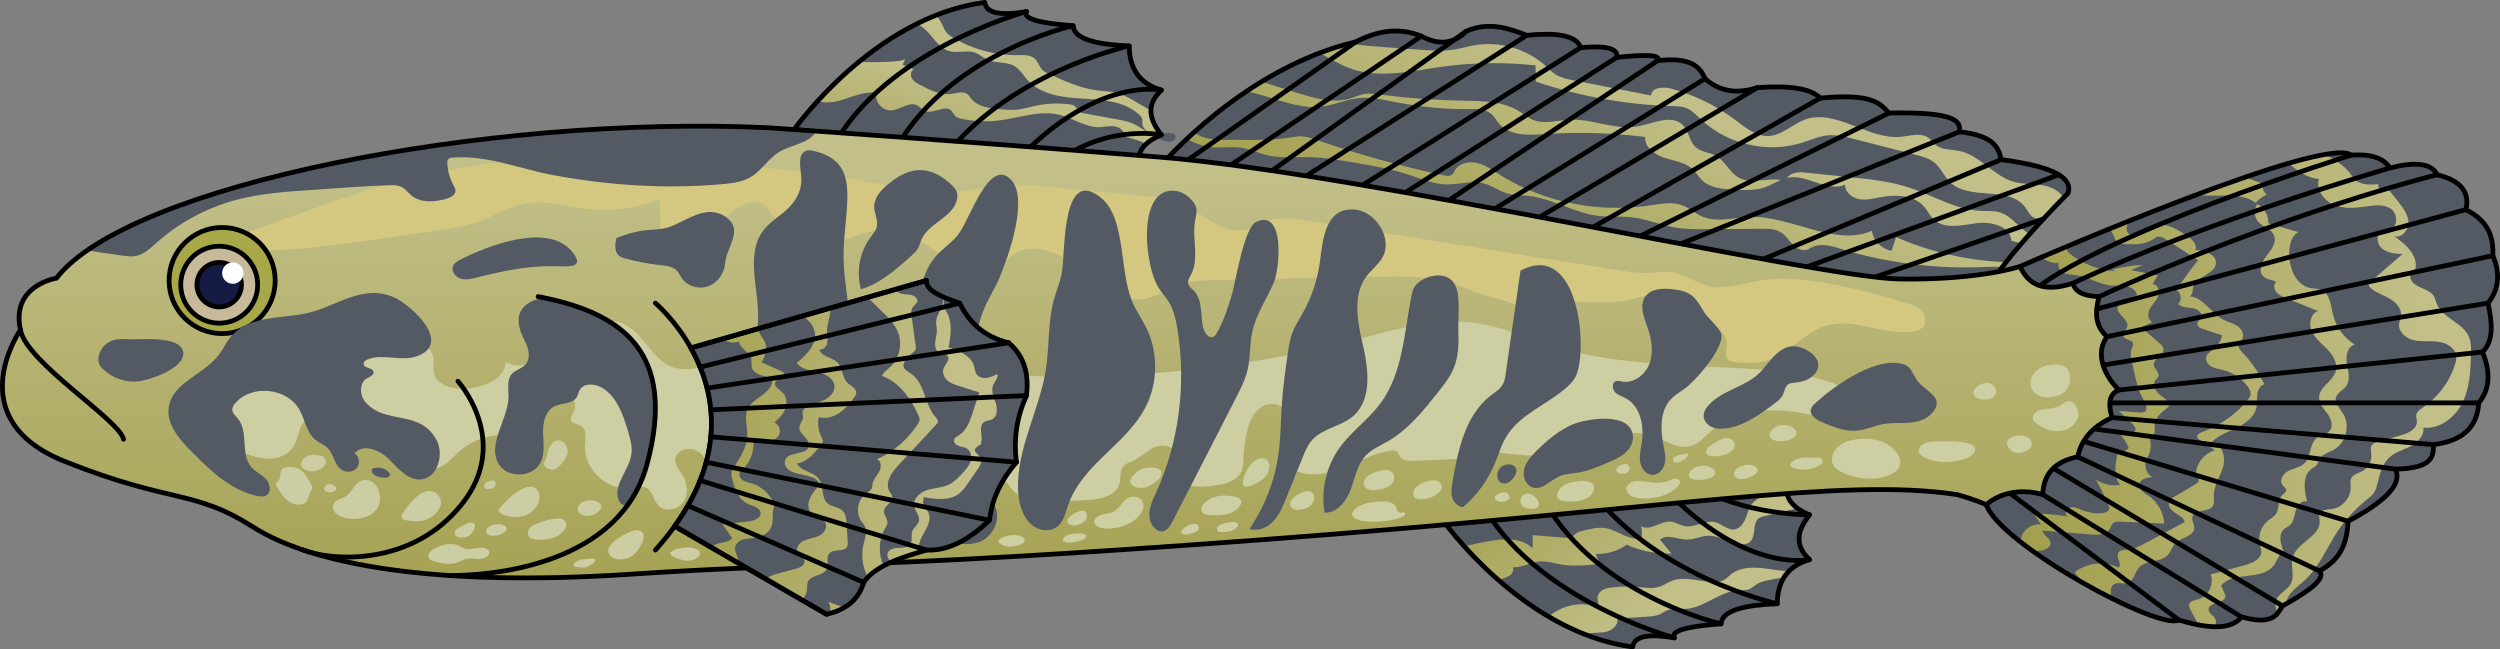 <?xml version="1.0" encoding="utf-8"?>
<!-- Generator: Adobe Illustrator 27.1.1, SVG Export Plug-In . SVG Version: 6.00 Build 0)  -->
<svg version="1.1" id="Camada_1" xmlns="http://www.w3.org/2000/svg" xmlns:xlink="http://www.w3.org/1999/xlink" x="0px" y="0px"
	 width="521.018px" height="135.334px" viewBox="0 0 521.018 135.334" enable-background="new 0 0 521.018 135.334"
	 xml:space="preserve">
<rect x="0" y="0" width="521.018" height="135.334" fill="#808080" stroke="none"/>
<g>
	<g>
		<linearGradient id="SVGID_1_" gradientUnits="userSpaceOnUse" x1="320.192" y1="86.043" x2="358.77" y2="130.622">
			<stop  offset="0" style="stop-color:#A19E4C"/>
			<stop  offset="0.801" style="stop-color:#C2BF89"/>
		</linearGradient>
		<path fill="url(#SVGID_1_)" d="M377.113,116.635c-0.36,0.11-0.71,0.22-1.04,0.36c-1.33,0.5-2.39,1.18-3.22,2.01
			c-0.42,0.42-0.78,0.88-1.08,1.37c-0.95,1.51-1.36,3.34-1.39,5.44c-6.82,0.28-11.49,1.38-11.7,4.2c-7.27,0.52-10.53,1.49-9.72,2.92
			c-6.03-1.01-8.43-0.12-8.7,1.9c-3.45-0.46-6.76-1.38-9.88-2.6c-2.67-1.03-5.2-2.3-7.58-3.69c-3.97-2.33-7.51-5.03-10.54-7.67
			c-2.84-2.49-5.22-4.93-7.08-6.99c-2.96-3.29-4.6-5.63-4.6-5.63l71.7-7.23c-0.04,0.66,0,1.32,0.17,1.95
			c0.28,1.05,0.91,2.05,2.16,2.95h0.01c0.66,0.49,1.47,0.95,2.51,1.38c-2.26,2.83-3.22,5.69-0.72,8.59
			C376.613,116.145,376.853,116.385,377.113,116.635z"/>
		<path fill="#535A64" d="M372.453,102.975c-0.88,0.06-1.77,0.05-2.64,0.1c-1.75,0.11-3.63,0.56-4.7,1.94
			c-0.68,0.89-0.92,2.04-1.35,3.08s-1.2,2.09-2.32,2.23c-1.41,0.18-2.55-1.12-3.92-1.48c-2.12-0.55-4.28,1.21-6.43,0.79
			c-0.97-0.18-1.82-0.8-2.8-0.91c-2.16-0.24-4.38,2.02-6.28,0.95c0.21,0.82,0.23,1.69,0.06,2.52c-2.51,0.57-4.78-1.63-7.31-2.1
			c-1.6-0.3-3.24,0.1-4.81,0.5c-0.6,0.15-1.21,0.31-1.68,0.71c-0.25,0.21-0.46,0.5-0.76,0.66c-0.36,0.18-0.78,0.16-1.18,0.12
			c-2.3-0.19-4.6-0.37-6.9-0.56c-0.01,0.91-0.02,1.83-0.03,2.75c-2.48-2.47-6.53-1.98-9.96-1.33c-0.53,0.1-1.06,0.21-1.6,0.31
			c-0.83,0.16-1.74,0.4-2.66,0.63c-2.96-3.29-4.6-5.63-4.6-5.63l71.7-7.23C372.243,101.685,372.283,102.345,372.453,102.975z"/>
		<path fill="#535A64" d="M376.413,115.895c-0.2,0.34-0.31,0.72-0.34,1.1c-1.33,0.5-2.39,1.18-3.22,2.01
			c-1.46,0-2.97-0.25-4.42-0.46c-2.67-0.38-5.67-0.51-7.76,1.2c-0.49,0.39-0.91,0.88-1.46,1.17c-0.62,0.33-1.34,0.39-2.04,0.38
			c-3.02-0.06-6.16-1.34-8.94-0.17c-0.75,0.32-1.42,0.8-2.19,1.08c-1.51,0.56-3.19,0.27-4.8,0.13c-1.72-0.15-3.46-0.13-5.18,0.07
			c-0.77,0.09-1.57,0.22-2.21,0.65s-1.1,1.23-0.9,1.98c0.08,0.29,0.24,0.59,0.12,0.86c-0.17,0.4-0.74,0.35-1.16,0.26
			c-2.81-0.61-5.86,0-8.23,1.63c-0.32,0.22-0.63,0.47-0.88,0.76c-3.97-2.33-7.51-5.03-10.54-7.67c1.55-0.54,3.45-0.86,3.05-2.67
			c1.58,0.09,2.86-0.59,4.35-0.97c1.71-0.44,3-0.17,4.69,0.22c2.93,0.69,5.99,0.39,8.99,0.09c-0.25-0.7-0.5-1.41-0.76-2.11
			c2.28,0.1,4.57-0.59,6.42-1.91c2.93,1.3,6.14,1.94,9.34,1.85c-0.79-0.96-1.58-1.93-2.38-2.89c1.41-1.3,3.63-0.07,5.55-0.03
			c1.55,0.03,3.01-0.77,4.55-0.8c2.33-0.05,4.39,1.64,6.71,1.79c0.689,0.05,1.439-0.07,1.96-0.54c1.38-1.25,0.36-4.1,1.979-5.02
			c0.25-0.14,0.54-0.21,0.82-0.28c2.37-0.56,4.72-1.12,7.08-1.68h0.01c0.66,0.49,1.47,0.95,2.51,1.38
			C374.873,110.135,373.913,112.995,376.413,115.895z"/>
		<path fill="#535A64" d="M371.773,120.375c-0.95,1.51-1.36,3.34-1.39,5.44c-6.82,0.28-11.49,1.38-11.7,4.2
			c-7.27,0.52-10.53,1.49-9.72,2.92c-6.03-1.01-8.43-0.12-8.7,1.9c-3.45-0.46-6.76-1.38-9.88-2.6c0.13-0.05,0.27-0.09,0.4-0.13
			c1.29-0.35,2.66-0.14,3.96-0.44c1.3-0.3,2.61-1.45,2.31-2.75c2.12-0.14,4.24-0.27,6.35-0.41c0.86-0.06,1.74-0.12,2.52-0.48
			c0.5-0.23,0.94-0.57,1.44-0.79c1.24-0.54,2.65-0.26,4-0.34c3.89-0.26,7.05-3.66,10.94-3.87c0.79-0.04,1.62,0.05,2.34-0.27
			c0.51-0.23,0.92-0.64,1.39-0.95c0.62-0.4,1.36-0.61,2.08-0.79C369.313,120.725,370.543,120.505,371.773,120.375z"/>
		
			<linearGradient id="SVGID_00000010996477225011699420000003424256277343912368_" gradientUnits="userSpaceOnUse" x1="420.225" y1="81.233" x2="527.279" y2="81.233">
			<stop  offset="0" style="stop-color:#A19E4C"/>
			<stop  offset="0.801" style="stop-color:#C2BF89"/>
		</linearGradient>
		<path fill="url(#SVGID_00000010996477225011699420000003424256277343912368_)" d="M517.362,73.372
			c1.933,4.688,1.312,8.029-0.764,10.593c-0.37,5.679-4.08,8.017-9.46,8.697c0.048,2.505-0.191,4.939-7.921,5.106
			c1.598,3.197-2.362,6.872-9.842,10.868c-0.287,3.985-1.097,7.79-6.013,10.355c1.467,1.587-2.04,4.092-6.943,6.872
			c-0.227,0.131-0.477,0.274-0.716,0.405c-0.334,0.513-0.633,1.05-1.038,1.515c-1.05,1.277-2.78,2.088-7.528,0.788
			c-1.026,1.312-2.744,2.088-5.476,2.052c-1.014-0.012-2.171-0.143-3.483-0.393c-1.217-0.227-2.577-0.561-4.08-1.014
			c-1.611,0.871-7.432-1.217-14.161-4.605c-1.849-0.919-3.782-1.945-5.702-3.042h-0.012c-3.627-2.052-7.253-4.33-10.426-6.597
			c-0.919-0.656-1.802-1.312-2.625-1.956c-3.734-2.911-6.478-5.702-7.206-7.826c-2.791-8.16,7.027-49.663,7.027-49.663
			c0.763-0.334,2.362-1.026,4.581-1.968c1.479-0.632,3.233-1.384,5.201-2.207c2.625-1.097,5.619-2.338,8.864-3.662
			c1.324-0.536,2.696-1.085,4.092-1.658h0.012c4.521-1.801,9.317-3.686,14.077-5.464c3.436-1.288,6.836-2.517,10.069-3.627
			c3.209-1.098,6.251-2.088,9.007-2.887c2.851-0.823,5.392-1.467,7.48-1.837c0.012,0,0.012,0,0.012,0
			c2.816-0.501,4.808-0.525,5.631,0.107c4.652-0.286,6.907,0.859,8.041,2.684c5.237-1.336,8.685-1.014,9.854,1.408
			c4.986,1.193,6.836,3.674,6,7.277c4.951,2.505,5.727,5.953,5.631,9.603c1.372,3.352,1.527,6.669-1.026,9.878
			C519.366,67.192,519.807,70.997,517.362,73.372z"/>
		<path fill="#535A64" d="M446.857,85.886c-0.262,0.119-0.573,0.107-0.859,0.084c-1.467-0.107-2.935-0.215-4.402-0.322
			c0.966,0.942,1.944,1.873,2.911,2.816c0.382,0.37,0.775,0.954,0.441,1.36c-0.155,0.179-0.405,0.239-0.632,0.286
			c-0.823,0.155-1.658,0.287-2.493,0.37c0.739,0.823,1.348,1.778,1.789,2.804c-0.239,0.859-1.67,0.596-2.219,1.3
			c-0.179,0.239-0.227,0.537-0.275,0.823c-0.322,1.945-0.56,4.164,0.728,5.655c-1.73,0.274-3.555-0.131-5.011-1.098
			c0.906,1.67,1.742,3.364,2.517,5.094c0.143,0.31,0.287,0.656,0.203,0.99c-0.132,0.608-0.883,0.847-1.516,0.895
			c-1.396,0.119-2.815-0.096-4.115-0.62c-0.788-0.322-1.611-0.752-2.434-0.573c-0.823,0.191-1.36,1.432-0.644,1.885
			c-2.338-0.382-4.689-0.596-7.062-0.656c0.525,0.787,1.038,1.575,1.563,2.362c-2.004-0.394-4.14,1.336-4.188,3.388
			c0,0.096,0,0.191,0.012,0.287c-3.734-2.911-6.478-5.702-7.206-7.826c-2.791-8.16,7.027-49.663,7.027-49.663
			c0.763-0.334,2.362-1.026,4.581-1.968c0.107,0.131,0.227,0.262,0.37,0.393c0.429,0.37,2.744,1.36,3.221,0.644
			c-0.513,0.764,0.071,1.849,0.882,2.255c0.823,0.405,1.777,0.382,2.684,0.501c2.541,0.358,4.807,1.968,7.373,2.171
			c1.026,0.072,2.064-0.072,3.078,0.119c1.002,0.191,2.028,0.871,2.183,1.885c-1.121,0.406-2.195,0.931-3.197,1.563
			c-0.298,0.179-0.596,0.394-0.752,0.704c-0.763,1.515,2.446,2.768,1.897,4.366c-0.215,0.644-1.014,1.097-0.883,1.754
			c0.191,0.978,2.1,0.823,2.159,1.813c0.012,0.286-0.167,0.549-0.287,0.811c-0.405,0.907-0.203,1.957,0.012,2.923
			c0.191,0.823,0.382,1.658,0.561,2.493c0.405,1.801,0.835,3.651,1.789,5.225C447.203,84.061,447.776,85.433,446.857,85.886z"/>
		<path fill="#535A64" d="M469.035,82.056c-0.024,0.632-0.442,1.193-0.871,1.67c-2.493,2.839-5.702,5.046-9.257,6.334
			c-0.513,0.179-1.145,0.573-0.978,1.086c0.072,0.215,0.262,0.358,0.453,0.489c1.074,0.728,2.147,1.467,3.221,2.195
			c-1.694,0.501-3.125,1.861-3.698,3.543c-0.215,0.608-0.31,1.288-0.036,1.873c0.155,0.322,0.43,0.632,0.358,0.978
			c-0.06,0.298-0.346,0.489-0.596,0.632c-1.503,0.907-3.006,1.801-4.51,2.696c-0.429,0.25-0.882,0.537-1.062,0.99
			c-0.369,0.883,0.43,1.813,1.241,2.326c0.8,0.513,1.778,1.002,2.017,1.933c-2.851,1.515-5.69,3.03-8.53,4.557
			c-1.002,0.525-2.028,1.062-3.149,1.169c-0.871,0.071-2.04,0.059-2.279,0.906c-0.287,0.99,1.05,2.434,0.107,2.839
			c-2.911-1.396-6.609-0.978-9.138,1.014c0.632,0.764,1.265,1.515,1.897,2.279c-3.627-2.052-7.253-4.33-10.426-6.597
			c0.477-0.119,0.99-0.155,1.467-0.203c0.99-0.107,2.195-0.692,2.076-1.682c-0.119-1.014-1.563-1.479-1.646-2.493
			c3.388,0.262,6.764,0.537,10.152,0.799c1.42,0.119,3.162,0.072,3.865-1.169c0.214-0.382,0.31-0.847,0.62-1.157
			c0.405-0.37,1.014-0.37,1.563-0.346c3.042,0.131,6.096,0.262,9.138,0.405c-0.119-2.302-1.372-4.521-3.281-5.81
			c-0.883-0.596-2.028-1.277-1.909-2.338c0.119-1.157,1.635-1.479,2.792-1.527c-1.11-0.549-1.754-1.909-1.456-3.126
			c0.143-0.596,0.478-1.121,0.704-1.694c0.502-1.241,0.454-2.684-0.107-3.901c0.358,0.406,1.074,0.024,1.229-0.489
			c0.155-0.525,0-1.074,0.012-1.623c0.036-1.527,1.42-2.624,2.625-3.579c0.214-0.179,0.442-0.382,0.477-0.656
			c0.024-0.25-0.131-0.489-0.298-0.668c-0.632-0.728-1.527-1.193-2.171-1.885c-0.656-0.704-1.038-1.849-0.442-2.613
			c0.191-0.239,0.477-0.43,0.608-0.716c0.358-0.847-0.871-1.563-0.943-2.481c-0.096-1.3,2.064-1.873,2.004-3.161
			c-0.012-0.585-0.489-1.026-0.919-1.396c-1.252-1.086-2.505-2.171-3.746-3.257c0.788-0.358,1.575-0.716,2.362-1.062
			c-0.99-0.393-1.037-1.849-0.536-2.791c0.513-0.942,1.372-1.682,1.753-2.684c0.382-1.002-0.107-2.47-1.181-2.446
			c0.358-0.608,0.704-1.217,1.061-1.825c-1.873-0.37-3.734-0.74-5.607-1.097c0.847-0.358,1.694-0.704,2.553-1.062
			c-2.279,0.084-4.534,0.43-6.729,1.038c0.358-0.096,0.751,0.012,1.002,0.262c-3.4-0.215-6.74-1.479-9.436-3.579
			c-0.501-0.394-1.014-1.133-0.68-1.611c2.625-1.097,5.619-2.338,8.864-3.662c0.346,0.418,0.632,0.895,0.847,1.396
			c0.227,0.549,0.418,1.181,0.919,1.503c0.346,0.227,0.788,0.25,1.193,0.274c2.052,0.119,4.259,0.203,6-0.907
			c0.406-0.262,0.811-0.596,1.289-0.632c0.501-0.048,0.966,0.239,1.396,0.513c2.267,1.467,4.534,2.946,6.812,4.414
			c-1.611,1.992-3.126,4.068-4.521,6.216c1.002,0.525,1.216,2.124,0.369,2.887c0.692,0.811,1.945,0.716,3.006,0.871
			c1.062,0.143,2.279,1.122,1.778,2.076c-0.227,0.418-0.74,0.692-0.788,1.169c-0.048,0.573,0.609,0.919,1.157,1.097
			c1.336,0.453,2.672,0.907,4.008,1.348c-0.238,1.133-0.895,2.183-1.802,2.899c-0.572,0.442-1.288,0.835-1.503,1.527
			c-0.239,0.799,0.334,1.646,1.062,2.064c0.728,0.406,1.587,0.501,2.398,0.704c2.04,0.501,3.889,1.73,5.142,3.412
			C468.737,80.971,469.046,81.484,469.035,82.056z"/>
		<path fill="#535A64" d="M486.786,77.368c-0.596,2.112-3.436,3.257-3.472,5.452c-0.024,1.3,0.966,2.35,1.73,3.4
			c0.763,1.05,1.324,2.577,0.477,3.567c-0.632,0.74-1.766,0.811-2.565,1.372c-1.671,1.181-1.241,3.961-2.708,5.404
			c-0.871,0.859-2.207,1.026-3.305,1.563c-1.11,0.549-2.028,1.992-1.265,2.959c0.286,0.37,0.811,0.644,0.788,1.109
			c-0.024,0.43-0.489,0.668-0.811,0.966c-1.026,0.955-0.525,2.768-1.312,3.937c-0.394,0.596-1.074,0.93-1.634,1.372
			c-1.48,1.169-2.195,3.245-1.742,5.07c0.119,0.477,0.31,0.942,0.298,1.432c-0.012,1.575-1.849,2.374-3.376,2.792
			c-2.386,0.644-4.772,1.3-7.17,1.944c0.788,2.052-0.536,4.629-2.649,5.201c-0.739,0.203-1.718,0.346-1.849,1.097
			c-0.072,0.358,0.107,0.716,0.274,1.026c0.561,1.074,1.121,2.135,1.682,3.197c-1.217-0.227-2.577-0.561-4.08-1.014
			c-1.611,0.871-7.432-1.217-14.161-4.605c0.012-0.107,0.012-0.227,0.012-0.334c-0.024-0.835-0.19-1.813,0.418-2.386
			c0.799-0.716,2.112-0.06,3.114-0.442c1.252-0.453,1.419-2.147,2.29-3.137c1.467-1.682,4.521-1.002,6.024-2.648
			c0.656-0.716,0.883-1.742,1.563-2.434c1.241-1.265,3.877-1.42,3.949-3.185c0.024-0.799-0.585-1.563-0.394-2.338
			c0.429-1.658,3.459-0.823,4.306-2.314c0.322-0.573,0.167-1.288,0.156-1.944c-0.06-2.171,1.348-4.08,1.944-6.18
			c0.608-2.088-0.298-5.046-2.481-5.022c1.396-1.503,3.436-2.195,5.284-3.078c1.849-0.895,3.722-2.243,4.14-4.259
			c0.179-0.883,0.06-1.813,0.179-2.708c0.107-0.907,0.585-1.873,1.456-2.124c-1.157-2.434-2.708-4.688-4.569-6.633
			c-0.418-0.441-0.895-0.978-0.775-1.575c0.096-0.477,0.525-0.799,0.751-1.229c0.501-0.931-0.143-2.112-1.026-2.696
			c-0.883-0.596-1.957-0.811-2.887-1.3c-2.6-1.348-4.187-4.712-7.122-4.879c0.728-0.203,0.656-1.217,0.835-1.945
			c0.56-2.314,4.629-2.601,4.712-4.987c0.072-1.885-2.41-2.601-4.295-2.72c0.489-1.085-0.632-2.195-1.622-2.875
			c-1.479-1.014-3.185-2.112-4.998-2.386c-2.099-0.322-2.946,0.632-4.629,1.563c-1.169,0.656-3.09,1.05-3.066-0.871
			c0-0.465,0.25-0.966,0.525-1.515h0.012c4.521-1.801,9.317-3.686,14.077-5.464c0.156,0.024,0.322,0.047,0.478,0.071
			c3.984,0.501,8.601-0.716,11.774,1.623c0.096,0.059,0.191,0.143,0.287,0.227c0.024,0.012,0.048,0.024,0.072,0.048
			c-0.764,1.074-0.68,2.684,0.203,3.686c0.966,1.098,2.72,1.467,3.281,2.827c0.62,1.467-0.561,3.006-1.539,4.259
			c-0.99,1.24-1.813,3.161-0.692,4.283c0.692,0.692,1.813,0.704,2.696,1.121c-0.596,0.525-0.502,1.539,0,2.147
			c0.489,0.62,1.252,0.942,1.992,1.241c2.23,0.919,4.474,1.825,6.704,2.732c-1.586,0.525-1.968,2.744-1.264,4.259
			c0.715,1.527,2.123,2.577,3.281,3.782C486.249,74.087,487.239,75.758,486.786,77.368z"/>
		<path fill="#535A64" d="M511.54,76.306c-1.205,3.495-3.567,6.585-6.645,8.661c-0.56,0.37-1.205,0.799-1.324,1.468
			c-0.072,0.453,0.119,0.907,0.131,1.372c0.06,1.634-1.861,2.505-3.436,2.935c-1.479,0.418-2.97,0.823-4.45,1.229
			c-0.632,0.179-1.336,0.406-1.611,1.002c-0.227,0.501-0.048,1.085,0,1.634c0.143,1.443-0.656,2.923-1.932,3.603
			c-0.823,0.442-1.909,0.656-2.291,1.515c-0.227,0.525-0.095,1.133-0.083,1.706c0.096,2.231-1.718,4.378-3.937,4.652
			c-0.979,0.131-2.279,0.107-2.589,1.05c-0.131,0.43,0.012,0.883,0.06,1.336c0.334,3.281-4.748,4.533-5.619,7.707
			c-0.489,1.778,0.465,3.805-0.37,5.428c-0.775,1.515-2.887,2.183-3.221,3.853c-0.143,0.775,0.143,1.563,0.442,2.326
			c-1.05,1.277-2.78,2.088-7.528,0.788c-1.026,1.312-2.744,2.088-5.476,2.052c0.179-0.608,0.263-1.193-0.048-1.73
			c-0.382-0.68-1.312-1.074-1.336-1.849c-0.048-1.67,3.71-1.264,3.531-2.923c-0.298-0.692-0.608-1.384-0.906-2.076
			c2.529-3.102,8.458-0.966,10.904-4.14c0.763-0.978,1.05-2.374,2.088-3.054c-0.609-1.503-1.122-3.484,0.107-4.557
			c0.358-0.31,0.823-0.489,1.181-0.799c0.859-0.728,0.954-1.992,1.264-3.066c0.322-1.086,1.289-2.255,2.362-1.909
			c-0.62-2.398-1.014-5.488,1.038-6.895c0.358-0.239,0.775-0.417,1.026-0.775c0.203-0.298,0.263-0.668,0.406-1.002
			c0.513-1.181,1.968-1.503,3.09-2.112c2.565-1.408,3.52-5.118,1.933-7.575c-0.68-1.074-1.813-2.147-1.456-3.376
			c0.298-1.002,1.48-1.455,2.112-2.302c0.955-1.288,0.429-3.078,0.143-4.665c-0.274-1.575,0.107-3.686,1.682-3.984
			c-2.267-1.372-3.949-3.686-4.569-6.263c-0.454-1.933-0.62-4.378-2.446-5.154c-0.692-0.286-1.479-0.239-2.207-0.37
			c-3.305-0.62-4.736-4.7-4.438-8.041c0.131-1.42,0.596-3.006,1.873-3.639c-2.088-0.608-4.175-1.217-6.275-1.825
			c0.119-1.634-0.847-3.268-2.29-4.008c-0.024-0.024-0.048-0.036-0.072-0.048c-0.108-0.06-0.227-0.107-0.346-0.155
			c0.024-0.024,0.048-0.048,0.059-0.072c0.668-0.716,1.467-1.3,2.339-1.73c-0.74-0.453-1.026-1.503-0.644-2.278
			c0,0.119-2.076-0.632-3.877-1.312c3.209-1.098,6.251-2.088,9.007-2.887c1.968,1.539,3.913,3.09,6.359,3.233
			c-0.633,2.183,1.014,4.498,3.09,5.38c2.076,0.883,4.45,0.692,6.681,0.37c1.766-0.25,3.71-0.537,5.201,0.442
			c1.48,0.978,1.623,3.794-0.107,4.211c-0.442,0.107-0.919,0.036-1.36,0.155c-1.503,0.394-1.611,2.744-0.477,3.817
			c1.134,1.074,2.827,1.217,4.39,1.3c-2.171,1.873-4.342,3.746-6.514,5.619c-0.203,0.167-0.417,0.358-0.465,0.62
			c-0.084,0.394,0.238,0.752,0.549,0.99c1.205,0.942,2.72,1.384,4.008,2.195c1.301,0.799,2.434,2.243,2.112,3.734
			c-0.083,0.394-0.274,0.763-0.358,1.169c-0.346,1.67,1.252,3.173,2.911,3.579c1.646,0.418,3.388,0.143,5.07,0.334
			c1.694,0.191,3.531,1.121,3.865,2.792C511.993,74.767,511.791,75.555,511.54,76.306z"/>
		<path fill="#535A64" d="M517.362,73.372c1.933,4.688,1.312,8.029-0.764,10.593c-0.37,5.679-4.08,8.017-9.46,8.697
			c0.048,2.505-0.191,4.939-7.921,5.106c1.598,3.197-2.362,6.872-9.842,10.868c-0.287,3.985-1.097,7.79-6.013,10.355
			c1.467,1.587-2.04,4.092-6.943,6.872c0.024-0.215,0.059-0.418,0.119-0.633c0.525-1.861,2.35-2.982,3.782-4.295
			c3.078-2.792,4.617-6.86,6.931-10.319c1.623-2.433,3.663-4.593,5.942-6.442c0.608-0.477,1.241-0.966,1.646-1.622
			c0.322-0.525,0.477-1.121,0.62-1.718c0.501-2.004,1.014-4.152,2.541-5.536c1.228-1.121,2.935-1.539,4.414-2.314
			c1.479-0.764,2.887-2.219,2.624-3.865c3.436,0.382,6.668-2.159,8.184-5.261c1.515-3.113,1.67-6.68,1.753-10.128
			c0.024-1.181,0.048-2.398-0.405-3.495c-1.277-3.042-5.607-3.925-6.776-7.015c-0.179-0.477-0.274-0.99-0.525-1.443
			c-0.477-0.859-1.455-1.288-2.362-1.67s-1.873-0.823-2.362-1.67c-0.489-0.859-0.143-2.231,0.835-2.362
			c0.644-2.827-2.04-5.225-4.438-6.86c1.527,0.501,3.042-1.217,3.006-2.827c-0.048-1.611-1.086-3.006-2.076-4.271
			c-0.501-0.632-0.99-1.265-1.491-1.897c-0.214-0.287-0.453-0.573-0.787-0.704c-0.442-0.179-0.943-0.024-1.408-0.119
			c-0.453-0.107-0.823-0.788-0.405-1.026c-1.73,0.167-3.686,0.25-4.951-0.919c-0.405-0.37-0.704-0.835-1.026-1.277
			c-1.383-1.813-3.305-3.03-5.416-3.96c2.816-0.501,4.808-0.525,5.631,0.107c4.652-0.286,6.907,0.859,8.041,2.684
			c5.237-1.336,8.685-1.014,9.854,1.408c4.986,1.193,6.836,3.674,6,7.277c4.951,2.505,5.727,5.953,5.631,9.603
			c1.372,3.352,1.527,6.669-1.026,9.878C519.366,67.192,519.807,70.997,517.362,73.372z"/>
		
			<linearGradient id="SVGID_00000077297212165699607430000013860195358104100748_" gradientUnits="userSpaceOnUse" x1="199.168" y1="45.617" x2="208.033" y2="10.842">
			<stop  offset="0" style="stop-color:#A19E4C"/>
			<stop  offset="0.801" style="stop-color:#C2BF89"/>
		</linearGradient>
		<path fill="url(#SVGID_00000077297212165699607430000013860195358104100748_)" d="M241.834,27.824
			c0.059,0.096,0.143,0.191,0.215,0.286c-0.418,0.167-0.811,0.346-1.157,0.525c-0.835,0.429-1.491,0.882-2.004,1.36
			c-1.456,1.324-1.778,2.827-1.695,4.378l-71.697-7.372c0,0,1.766-2.505,4.939-5.989c2.195-2.386,5.058-5.237,8.482-8.064
			c3.508-2.875,7.612-5.726,12.18-7.993c1.301-0.644,2.637-1.241,4.009-1.789c3.197-1.253,6.585-2.195,10.128-2.66
			c0.263,2.016,2.673,2.911,8.697,1.909c-0.811,1.431,2.446,2.41,9.711,2.946c0.203,2.816,4.879,3.925,11.703,4.212
			c0.048,4.461,1.873,7.79,6.705,9.209c-1.503,1.42-2.148,2.816-2.172,4.212C239.818,24.615,240.605,26.226,241.834,27.824z"/>
		<path fill="#535A64" d="M237.193,34.373l-71.697-7.372c0,0,1.766-2.505,4.939-5.989c0.358,0.143,0.74,0.239,1.121,0.286
			c1.885,0.25,3.746-0.382,5.536-1.002c1.789-0.608,3.662-1.228,5.547-0.954c-0.429,1.789,1.205,3.758,3.042,3.674
			c1.884-0.084,3.722-1.909,5.416-1.074c0.609,0.298,1.038,0.907,1.658,1.181c1.778,0.751,4.223-1.432,5.536-0.012
			c0.298,0.31,0.442,0.752,0.751,1.062c0.346,0.358,0.847,0.489,1.325,0.585c2.624,0.56,5.344,0.668,8.016,0.322
			c4.14-0.537,8.327-2.148,12.383-1.157c2.864,0.692,5.44,2.649,8.375,2.577c1.074-0.024,2.159-0.334,3.221-0.155
			c1.062,0.167,2.135,1.085,1.933,2.147c1.586,0.31,3.125,0.811,4.593,1.503C237.432,31.32,237.11,32.823,237.193,34.373z"/>
		<path fill="#535A64" d="M244.577,29.291c-0.405,0.263-0.93,0.25-1.407,0.179c-0.811-0.143-1.563-0.442-2.279-0.835
			c-1.742-0.919-3.305-2.303-5.153-3.03c-1.014-0.394-2.076-0.585-3.15-0.776c-2.195-0.393-4.402-0.799-6.609-1.193
			c-0.453-0.071-0.954-0.179-1.265-0.525c-0.238-0.25-0.346-0.62-0.584-0.871c-0.322-0.37-0.847-0.453-1.336-0.513
			c-2.422-0.287-4.903-0.155-7.277,0.382c-1.145,0.25-2.267,0.596-3.424,0.74c-1.324,0.143-2.66,0.012-3.984-0.107
			c-2.075-0.215-4.378-0.537-5.679-2.159c-0.262-0.334-0.489-0.716-0.822-0.966c-0.895-0.68-2.16-0.215-3.281-0.048
			c-2.279,0.334-4.498-0.775-6.538-1.849c-0.656-0.346-1.336-0.728-1.718-1.36c-0.382-0.632-0.286-1.599,0.37-1.933
			c-0.775-0.31-1.539-0.62-2.314-0.919c0.191-0.441,0.382-0.883,0.561-1.324c-0.394,0.93-7.814,0.751-8.888,0.751
			c-0.274,0-0.573,0.012-0.883,0.012c3.508-2.875,7.612-5.726,12.18-7.993c0.704,0.37,1.36,0.847,1.945,1.408
			c1.539,1.503,2.66,3.662,4.736,4.271c1.778,0.525,3.782-0.298,5.512,0.37c0.883,0.334,1.587,1.026,2.434,1.432
			c1.789,0.835,4.02,0.334,5.714,1.348c1.133,0.668,1.802,1.885,2.672,2.875c2.768,3.113,7.361,3.651,11.524,3.889
			c4.164,0.239,8.708,0.513,11.775,3.341c0.25,0.238,0.501,0.501,0.608,0.847c0.108,0.37,0.024,0.775,0.06,1.169
			c0.143,1.145,1.408,1.837,2.565,1.932c0.394,0.036,0.799,0.024,1.193-0.012c0.764-0.048,1.527-0.143,2.279-0.059
			c0.262,0.036,0.525,0.095,0.704,0.274C245.162,28.385,244.971,29.017,244.577,29.291z"/>
		<path fill="#535A64" d="M242.049,18.781c-1.503,1.42-2.148,2.816-2.172,4.212c-0.37-0.167-0.716-0.346-1.062-0.537
			c-2.004-1.109-3.913-2.493-6.131-3.078c-1.384-0.358-2.839-0.382-4.259-0.573c-3.364-0.465-6.514-1.897-9.615-3.305
			c-0.62-0.274-1.253-0.56-1.706-1.074c-0.573-0.632-0.775-1.551-1.396-2.159c-0.883-0.847-2.267-0.799-3.496-0.775
			c-4.736,0.084-9.496-1.193-13.552-3.627c-0.489-0.286-0.978-0.596-1.348-1.038c-0.418-0.489-0.656-1.109-0.942-1.694
			c-0.334-0.68-0.764-1.36-1.265-1.968c3.197-1.253,6.585-2.195,10.128-2.66c0.263,2.016,2.673,2.911,8.697,1.909
			c-0.811,1.431,2.446,2.41,9.711,2.946c0.203,2.816,4.879,3.925,11.703,4.212C235.392,14.033,237.217,17.362,242.049,18.781z"/>
		
			<linearGradient id="SVGID_00000072976210916998381660000013238818376076207275_" gradientUnits="userSpaceOnUse" x1="323.753" y1="67.166" x2="349.181" y2="7.737">
			<stop  offset="0" style="stop-color:#A19E4C"/>
			<stop  offset="0.801" style="stop-color:#C2BF89"/>
		</linearGradient>
		<path fill="url(#SVGID_00000072976210916998381660000013238818376076207275_)" d="M431.003,40.255c0,0-0.358,0.358-0.966,0.978
			c-0.942,0.954-2.493,2.565-4.27,4.498c-0.883,0.942-1.813,1.969-2.756,3.042c-0.573,0.632-1.134,1.277-1.706,1.944
			c-1.121,1.3-2.219,2.625-3.221,3.913c-0.287,0.358-0.561,0.716-0.835,1.074c-1.801,2.398-3.185,4.581-3.627,6.108
			c-1.706,5.881-148.954-9.114-148.954-9.114l-22.619-18.324c0,0,1.909-2.243,5.308-5.428c0.478-0.453,1.002-0.93,1.539-1.408
			c2.863-2.577,6.526-5.583,10.832-8.47c0,0,0,0,0.012,0c1.026-0.692,2.088-1.372,3.186-2.04c3.686-2.243,7.742-4.331,12.108-5.977
			c1.992-0.763,4.008-1.432,6.12-1.98c0,0,0.012,0,0.024,0c0.453-0.119,0.919-0.239,1.384-0.346
			c4.676-2.457,9.233-3.006,13.635-1.193c3.4,1.801,6.574,1.825,9.377-1.026c4.557-1.992,8.601-0.728,12.609,0.859
			c6.215-0.632,10.343-0.012,11.25,2.553c5.321-0.465,7.921,0.179,7.492,2.04c6.001-0.644,9.377-0.561,8.53,0.68
			c6.74-0.799,8.816,1.181,9.878,3.758c3.34,2.959,7.038,3.078,10.916,1.873c7.015-0.537,11.226,0.274,13.123,2.171
			c11.047-1.026,12.395,1.133,14.316,3.113c13.886-0.274,15.031,1.682,14.649,3.913c6.812,0.716,8.244,3.102,8.697,5.798
			C428.7,34.791,431.921,37.285,431.003,40.255z"/>
		<path fill="#535A64" d="M417.248,55.704c-1.801,2.398-3.185,4.581-3.627,6.108c-1.706,5.881-148.954-9.114-148.954-9.114
			l-22.619-18.324c0,0,1.909-2.243,5.308-5.428c1.778,1.05,3.818,1.67,5.893,1.766c1.718,0.084,3.448-0.179,5.166,0.048
			c2.016,0.263,3.877,1.181,5.869,1.635c2.66,0.596,5.416,0.31,8.136,0.346c3.555,0.048,7.086,0.668,10.581,1.276
			c3.531,0.62,7.063,1.241,10.463,2.362c2.529,0.823,5.034,1.945,7.694,2.052c2.815,0.107,5.702-0.931,8.386-0.119
			c1.503,0.442,2.792,1.432,4.283,1.909c1.527,0.501,3.161,0.429,4.76,0.62c4.975,0.561,9.437,3.519,14.411,4.14
			c2.398,0.298,4.831,0.036,7.229,0.334c2.97,0.358,5.786,1.551,8.732,2.075c2.35,0.418,4.749,0.394,7.135,0.382
			c3.626-0.036,7.253-0.071,10.879-0.095c1.467-0.012,3.03,0,4.271,0.799c1.002,0.668,1.634,1.766,2.493,2.613
			c0.859,0.847,2.243,1.432,3.257,0.775c2.744-1.766,5.81-0.155,8.96,0.704c9.019,2.458,18.419,3.495,27.76,3.078
			C414.897,55.596,416.103,55.513,417.248,55.704z"/>
		<path fill="#535A64" d="M421.304,50.717c-1.121,1.3-2.219,2.625-3.221,3.913c-7.874-0.286-15.7-2.052-22.929-5.213
			c-0.298,0.942-0.609,1.897-0.919,2.839c-2.064-0.31-3.818-2.076-4.116-4.14c-8.016,3.328-16.785-3.197-25.458-2.899
			c-3.364,0.119-6.907,1.241-9.985-0.119c-1.431-0.632-2.613-1.754-4.08-2.314c-2.099-0.787-4.426-0.31-6.633,0.012
			c-4.474,0.668-9.042,0.692-13.516,0.072c-6.359-0.883-12.551-3.066-17.967-6.514c-1.467-0.93-2.922-1.98-4.605-2.374
			c-1.694-0.406-3.722,0.024-4.641,1.491c-0.214,0.346-0.369,0.739-0.704,0.978c-0.453,0.31-1.061,0.215-1.598,0.096
			c-9.054-1.921-17.99-4.402-26.735-7.444c-0.978-0.334-1.968-0.68-2.994-0.704c-0.668-0.012-1.336,0.119-2.004,0.227
			c-3.662,0.609-7.396,0.561-11.107,0.525c-2.35-0.036-7.122,0.37-9.198-1.611c2.863-2.577,6.526-5.583,10.832-8.47c0,0,0,0,0.012,0
			c1.623,0.286,3.233,0.739,4.796,1.228c3.554,1.11,7.217,2.362,10.903,1.921c2.708-0.334,5.237-1.563,7.945-1.801
			c2.362-0.215,4.724,0.322,7.051,0.788c5.141,1.014,10.391,1.598,15.627,1.527c1.73-0.024,3.674-0.036,4.915,1.169
			c0.513,0.489,0.835,1.145,1.277,1.694c2.171,2.756,6.299,2.601,9.806,2.362c6.931-0.477,13.898-0.274,20.794,0.585
			c-0.132,2.147,2.028,3.71,4.068,4.366c2.04,0.656,4.343,0.919,5.894,2.398c0.715,0.692,1.216,1.599,1.932,2.29
			c1.658,1.587,4.152,1.789,6.43,1.921c2.267,0.131,4.617,0.239,6.752-0.525c1.109-0.406,2.123-1.026,3.209-1.479c0,0,0,0,0.012,0
			c0.418-0.191,0.859-0.346,1.312-0.442c0.107-0.036,0.215-0.048,0.322-0.072c3.973-0.656,8.088,3.138,11.751,1.48
			c-0.072,1.503,1.36,2.732,2.851,3.018c1.48,0.287,2.995-0.107,4.474-0.393c3.233-0.608,7.063-0.489,9.186,2.028
			c0.68,0.799,1.121,1.789,1.873,2.529c2.207,2.171,5.822,1.324,8.875,0.871c3.066-0.442,7.194,0.549,7.385,3.638
			C419.884,50.347,420.6,50.538,421.304,50.717z"/>
		<path fill="#535A64" d="M425.766,45.731c-0.883,0.942-1.813,1.969-2.756,3.042c-0.776-0.406-1.491-1.002-2.148-1.611
			c-1.157-1.074-2.302-2.278-3.793-2.803c-1.348-0.477-2.827-0.346-4.247-0.406c-5.285-0.25-9.985-3.257-15.019-4.879
			c-3.997-1.3-8.208-1.742-12.383-2.159c-3.257-0.334-6.501-0.668-9.746-1.002c-1.181-0.119-2.815,0.298-3.209,1.157
			c-0.119,0.25-0.131,0.525-0.012,0.847c-0.418-0.191-0.859-0.322-1.301-0.405c-0.012,0-0.012,0-0.012,0
			c-2.863-0.501-6.18,0.942-8.757-0.489c-1.956-1.085-2.863-3.531-4.831-4.593c-1.3-0.692-2.946-0.716-4.068-1.67
			c-1.396-1.181-1.491-3.388-2.767-4.688c-2.314-2.338-6.144-0.346-9.365,0.262c-4.712,0.883-9.448-1.622-14.232-1.384
			c-2.529,0.119-5.178,1.002-7.528,0.071c-1.098-0.441-2.004-1.228-3.006-1.849c-3.448-2.135-7.754-2.112-11.811-2.195
			c-5.798-0.095-11.607-0.537-17.357-1.288c-1.074-0.143-2.183-0.287-3.245-0.084c-0.847,0.167-1.623,0.561-2.422,0.823
			c-3.734,1.253-7.79,0.072-11.536-1.109c-2.434-0.764-4.856-1.527-7.289-2.29c3.686-2.243,7.742-4.331,12.108-5.977
			c1.992,1.086,3.997,2.303,6.024,3.09c6.12,2.374,12.956,0.68,19.457-0.227c6.454-0.907,13.027-1.002,19.505-0.274
			c0.012,1.121,0.036,2.243,0.048,3.364c9.162,3.09,18.789,4.819,28.452,5.106c0.966,0.024,1.968,0.048,2.875,0.394
			c1.241,0.477,2.172,1.515,3.137,2.434c5.488,5.166,13.851,7.074,21.032,4.808c1.813-0.573,3.579-1.396,5.464-1.551
			c1.753-0.143,3.495,0.298,5.19,0.728c4.306,1.098,8.613,2.195,12.919,3.305c1.467,0.37,2.995,0.776,4.14,1.766
			c1.265,1.098,1.909,2.768,3.102,3.949c4.032,3.961,12.24,0.68,15.64,5.201c0.596,0.787,1.014,1.801,1.909,2.255
			C424.477,45.671,425.122,45.695,425.766,45.731z"/>
		<path fill="#535A64" d="M431.003,40.255c0,0-0.358,0.358-0.966,0.978c-0.847-1.563-2.72-2.374-4.509-2.648
			c-1.944-0.298-3.949-0.155-5.845-0.692c-4.223-1.205-7.062-5.571-11.369-6.442c-1.658-0.334-3.531-0.155-4.855-1.205
			c-0.561-0.453-0.966-1.085-1.539-1.515c-1.587-1.157-3.758-0.417-5.702-0.227c-6.883,0.704-13.553-5.929-20.066-3.579
			c-2.613,0.954-4.76,3.293-7.539,3.424c-2.649,0.119-4.891-1.789-7.014-3.376c-3.973-2.994-8.53-5.213-13.326-6.514
			c-1.646-0.441-4.08-0.25-4.199,1.444c-5.368-1.05-10.749-2.1-16.117-3.15c-1.265-0.239-2.553-0.501-3.651-1.169
			c-0.823-0.501-1.503-1.217-2.219-1.873c-3.973-3.579-9.639-5.201-14.9-4.259c-1.384,0.25-2.732,0.656-4.116,0.883
			c-2.327,0.37-4.712,0.203-7.062,0.036c-2.553-0.191-5.106-0.37-7.659-0.561c-2.386-0.167-4.796-0.346-7.17-0.739
			c0.453-0.119,0.919-0.239,1.384-0.346c4.676-2.457,9.233-3.006,13.635-1.193c3.4,1.801,6.574,1.825,9.377-1.026
			c4.557-1.992,8.601-0.728,12.609,0.859c6.215-0.632,10.343-0.012,11.25,2.553c5.321-0.465,7.921,0.179,7.492,2.04
			c6.001-0.644,9.377-0.561,8.53,0.68c6.74-0.799,8.816,1.181,9.878,3.758c3.34,2.959,7.038,3.078,10.916,1.873
			c7.015-0.537,11.226,0.274,13.123,2.171c11.047-1.026,12.395,1.133,14.316,3.113c13.886-0.274,15.031,1.682,14.649,3.913
			c6.812,0.716,8.244,3.102,8.697,5.798C428.7,34.791,431.921,37.285,431.003,40.255z"/>
		<path fill="none" stroke="#000000" stroke-linecap="round" stroke-linejoin="round" stroke-miterlimit="10" d="M300.581,108.255
			c0,0,16.425,23.463,39.682,26.579c0.267-2.02,2.673-2.912,8.695-1.9c-0.805-1.43,2.455-2.401,9.72-2.92
			c0.21-2.82,4.885-3.92,11.708-4.194c0.06-4.455,1.891-7.779,6.726-9.189c-3.348-3.16-2.433-6.257,0.019-9.331
			c-4.188-1.731-4.974-3.938-4.845-6.273L300.581,108.255z"/>
		<path fill="none" stroke="#000000" stroke-linecap="round" stroke-linejoin="round" stroke-miterlimit="10" d="M348.958,132.934
			c0,0-31.937-8.629-41.605-31.017"/>
		<path fill="none" stroke="#000000" stroke-linecap="round" stroke-linejoin="round" stroke-miterlimit="10" d="M358.679,130.014
			c0,0-27.085-6.063-37.651-27.175"/>
		<path fill="none" stroke="#000000" stroke-linecap="round" stroke-linejoin="round" stroke-miterlimit="10" d="M370.386,125.82
			c0,0-26.259-5.724-39.64-24.837"/>
		<path fill="none" stroke="#000000" stroke-linecap="round" stroke-linejoin="round" stroke-miterlimit="10" d="M377.112,116.631
			c0,0-15.473,3.419-33.961-19.114"/>
		<path fill="none" stroke="#000000" stroke-linecap="round" stroke-linejoin="round" stroke-miterlimit="10" d="M377.131,107.301
			c0,0-17.36,0.055-26.565-8.317"/>
		<path fill="none" stroke="#000000" stroke-linecap="round" stroke-linejoin="round" stroke-miterlimit="10" d="M420.992,55.525
			c6.007-2.619,63.526-27.416,69.021-23.198c4.657-0.296,6.914,0.857,8.051,2.684c5.229-1.336,8.677-1.023,9.843,1.406
			c4.991,1.187,6.843,3.672,6.007,7.268c4.944,2.517,5.726,5.962,5.624,9.604c1.372,3.355,1.531,6.668-1.022,9.889
			c0.85,4.011,1.291,7.819-1.15,10.188c1.925,4.695,1.305,8.033-0.767,10.599c-0.369,5.681-4.08,8.02-9.458,8.692
			c0.042,2.512-0.189,4.942-7.925,5.113c1.595,3.19-2.357,6.871-9.842,10.864c-0.282,3.981-1.103,7.795-6.007,10.353
			c1.532,1.665-2.403,4.351-7.669,7.286c-1.222,1.903-2.055,4.076-8.564,2.301c-1.763,2.267-5.586,2.896-13.037,0.639
			c-4.23,2.278-37.318-15.783-40.135-24.03C411.176,97.029,420.992,55.525,420.992,55.525z"/>
		
			<line fill="none" stroke="#000000" stroke-linecap="round" stroke-linejoin="round" stroke-miterlimit="10" x1="454.097" y1="129.213" x2="416.263" y2="100.837"/>
		<path fill="none" stroke="#000000" stroke-linecap="round" stroke-linejoin="round" stroke-miterlimit="10" d="M490.014,32.327
			c0,0-53.939,16.79-67.743,29.485"/>
		<path fill="none" stroke="#000000" stroke-linecap="round" stroke-linejoin="round" stroke-miterlimit="10" d="M498.065,35.011
			c0,0-38.599,11.12-66.08,24.03"/>
		<path fill="none" stroke="#000000" stroke-linecap="round" stroke-linejoin="round" stroke-miterlimit="10" d="M507.908,36.417
			c0,0-31.699,7.716-70.428,25.395"/>
		
			<line fill="none" stroke="#000000" stroke-linecap="round" stroke-linejoin="round" stroke-miterlimit="10" x1="513.915" y1="43.685" x2="429.811" y2="66.326"/>
		
			<line fill="none" stroke="#000000" stroke-linecap="round" stroke-linejoin="round" stroke-miterlimit="10" x1="519.54" y1="53.289" x2="439.142" y2="70.161"/>
		
			<line fill="none" stroke="#000000" stroke-linecap="round" stroke-linejoin="round" stroke-miterlimit="10" x1="518.517" y1="63.178" x2="430.578" y2="77.319"/>
		
			<line fill="none" stroke="#000000" stroke-linecap="round" stroke-linejoin="round" stroke-miterlimit="10" x1="517.367" y1="73.366" x2="441.571" y2="81.281"/>
		
			<line fill="none" stroke="#000000" stroke-linecap="round" stroke-linejoin="round" stroke-miterlimit="10" x1="516.6" y1="83.965" x2="436.841" y2="83.965"/>
		
			<line fill="none" stroke="#000000" stroke-linecap="round" stroke-linejoin="round" stroke-miterlimit="10" x1="507.142" y1="92.657" x2="440.165" y2="87.033"/>
		
			<line fill="none" stroke="#000000" stroke-linecap="round" stroke-linejoin="round" stroke-miterlimit="10" x1="499.217" y1="97.77" x2="431.151" y2="88.694"/>
		
			<line fill="none" stroke="#000000" stroke-linecap="round" stroke-linejoin="round" stroke-miterlimit="10" x1="489.375" y1="108.634" x2="425.466" y2="89.334"/>
		
			<line fill="none" stroke="#000000" stroke-linecap="round" stroke-linejoin="round" stroke-miterlimit="10" x1="483.367" y1="118.987" x2="433.007" y2="95.213"/>
		
			<line fill="none" stroke="#000000" stroke-linecap="round" stroke-linejoin="round" stroke-miterlimit="10" x1="475.698" y1="126.273" x2="422.909" y2="94.574"/>
		
			<line fill="none" stroke="#000000" stroke-linecap="round" stroke-linejoin="round" stroke-miterlimit="10" x1="467.134" y1="128.574" x2="425.722" y2="103.069"/>
		<path fill="none" stroke="#000000" stroke-linecap="round" stroke-linejoin="round" stroke-miterlimit="10" d="M242.047,34.372
			c0,0,17.17-20.195,40.518-25.649c4.675-2.453,9.228-3.001,13.634-1.193c3.404,1.802,6.576,1.828,9.374-1.022
			c4.553-1.993,8.605-0.726,12.611,0.852c6.216-0.632,10.339-0.005,11.248,2.556c5.321-0.458,7.917,0.185,7.499,2.045
			c5.998-0.644,9.369-0.563,8.521,0.682c6.745-0.802,8.82,1.173,9.885,3.749c3.339,2.956,7.038,3.082,10.907,1.874
			c7.023-0.531,11.234,0.271,13.123,2.173c11.048-1.02,12.403,1.136,14.316,3.11c13.888-0.275,15.039,1.688,14.656,3.92
			c6.81,0.714,8.24,3.102,8.692,5.794c11.671,1.53,14.889,4.023,13.975,6.987c0,0-15.679,15.682-17.383,21.56
			c-1.704,5.878-148.95-9.119-148.95-9.119L242.047,34.372z"/>
		
			<line fill="none" stroke="#000000" stroke-linecap="round" stroke-linejoin="round" stroke-miterlimit="10" x1="282.565" y1="8.723" x2="242.047" y2="37.228"/>
		
			<line fill="none" stroke="#000000" stroke-linecap="round" stroke-linejoin="round" stroke-miterlimit="10" x1="296.199" y1="7.53" x2="248.657" y2="39.725"/>
		
			<line fill="none" stroke="#000000" stroke-linecap="round" stroke-linejoin="round" stroke-miterlimit="10" x1="305.573" y1="6.508" x2="253.551" y2="43.862"/>
		
			<line fill="none" stroke="#000000" stroke-linecap="round" stroke-linejoin="round" stroke-miterlimit="10" x1="318.184" y1="7.36" x2="263.393" y2="42.297"/>
		
			<line fill="none" stroke="#000000" stroke-linecap="round" stroke-linejoin="round" stroke-miterlimit="10" x1="329.432" y1="9.916" x2="278.092" y2="42.297"/>
		
			<line fill="none" stroke="#000000" stroke-linecap="round" stroke-linejoin="round" stroke-miterlimit="10" x1="336.931" y1="11.961" x2="287.039" y2="43.862"/>
		
			<line fill="none" stroke="#000000" stroke-linecap="round" stroke-linejoin="round" stroke-miterlimit="10" x1="345.451" y1="12.643" x2="298.798" y2="43.862"/>
		
			<line fill="none" stroke="#000000" stroke-linecap="round" stroke-linejoin="round" stroke-miterlimit="10" x1="355.336" y1="16.392" x2="307.106" y2="46.259"/>
		
			<line fill="none" stroke="#000000" stroke-linecap="round" stroke-linejoin="round" stroke-miterlimit="10" x1="366.243" y1="18.267" x2="314.008" y2="49.327"/>
		
			<line fill="none" stroke="#000000" stroke-linecap="round" stroke-linejoin="round" stroke-miterlimit="10" x1="379.366" y1="20.44" x2="317.587" y2="55.525"/>
		
			<line fill="none" stroke="#000000" stroke-linecap="round" stroke-linejoin="round" stroke-miterlimit="10" x1="393.682" y1="23.55" x2="336.931" y2="51.627"/>
		
			<line fill="none" stroke="#000000" stroke-linecap="round" stroke-linejoin="round" stroke-miterlimit="10" x1="408.338" y1="27.47" x2="346.985" y2="52.139"/>
		
			<line fill="none" stroke="#000000" stroke-linecap="round" stroke-linejoin="round" stroke-miterlimit="10" x1="417.029" y1="33.264" x2="363.857" y2="55.525"/>
		
			<line fill="none" stroke="#000000" stroke-linecap="round" stroke-linejoin="round" stroke-miterlimit="10" x1="429.074" y1="36.417" x2="372.805" y2="56.996"/>
		
			<line fill="none" stroke="#000000" stroke-linecap="round" stroke-linejoin="round" stroke-miterlimit="10" x1="425.862" y1="45.622" x2="386.992" y2="59.041"/>
		<path fill="none" stroke="#000000" stroke-linecap="round" stroke-linejoin="round" stroke-miterlimit="10" d="M165.499,26.997
			c0,0,16.473-23.43,39.736-26.497c0.263,2.02,2.667,2.917,8.692,1.917c-0.808,1.428,2.45,2.406,9.714,2.94
			c0.204,2.82,4.877,3.93,11.699,4.218c0.051,4.455,1.875,7.783,6.707,9.203c-3.354,3.153-2.445,6.252,0,9.331
			c-4.191,1.722-4.982,3.928-4.857,6.263L165.499,26.997z"/>
		<path fill="none" stroke="#000000" stroke-linecap="round" stroke-linejoin="round" stroke-miterlimit="10" d="M213.927,2.417
			c0,0-31.954,8.564-41.668,30.932"/>
		<path fill="none" stroke="#000000" stroke-linecap="round" stroke-linejoin="round" stroke-miterlimit="10" d="M223.641,5.357
			c0,0-27.097,6.007-37.706,27.097"/>
		<path fill="none" stroke="#000000" stroke-linecap="round" stroke-linejoin="round" stroke-miterlimit="10" d="M235.34,9.575
			c0,0-26.27,5.671-39.691,24.756"/>
		<path fill="none" stroke="#000000" stroke-linecap="round" stroke-linejoin="round" stroke-miterlimit="10" d="M242.047,18.778
			c0,0-15.466-3.451-34,19.045"/>
		<path fill="none" stroke="#000000" stroke-linecap="round" stroke-linejoin="round" stroke-miterlimit="10" d="M242.047,28.109
			c0,0-13.165-2.684-24.413,7.797"/>
		
			<linearGradient id="SVGID_00000023960859656627217700000004255793974919175574_" gradientUnits="userSpaceOnUse" x1="221.037" y1="134.665" x2="221.037" y2="11.62">
			<stop  offset="0" style="stop-color:#A19E4C"/>
			<stop  offset="0.801" style="stop-color:#C2BF89"/>
		</linearGradient>
		<path fill="url(#SVGID_00000023960859656627217700000004255793974919175574_)" d="M440.165,87.031
			c-4.187,1.897-6.43,4.688-7.158,8.184c-4.366,0.871-7.11,3.197-7.289,7.85c-7.54-2.112-11.751,2.124-11.751,2.124
			s-2.565-1.157-6.144-2.124c-24.194-3.639-58.623,2.97-145.196,9.448c-86.574,6.478-90.332,4.426-131.226,7.158
			c-40.907,2.72-66.472-2.052-78.736-9.889c-12.276-7.838-17.048-4.772-39.201-13.636c-22.153-8.852-9.198-27.39-9.198-27.39
			c-2.052-9.317,7.492-10.784,7.492-10.784c1.527-1.98,3.686-3.913,6.382-5.786c23.74-16.451,89.544-28.022,141.891-25.565
			c0,0,3.722,0.251,10.08,0.704c14.471,1.026,42.601,3.054,71.721,5.428c41.921,3.412,137.108,25.136,153.976,25.398
			c16.869,0.251,25.184-2.624,25.184-2.624c1.646,3.508,4.485,5.619,10.987,3.519c0.596,2.052,2.744,2.684,5.499,2.768
			c-0.966,3.328-0.799,6.251,1.658,8.351c-2.362,3.102-1.074,7.575,2.434,11.119C439.95,81.949,439.139,83.488,440.165,87.031z"/>
		<path fill="#D4C881" d="M393.724,62.114c-7.318-2.072-14.797-3.88-22.419-4.023c-4.54-0.085-8.753,1.626-13.109,1.78
			c-3.621,0.129-6.76-2.968-10.448-3.205c-1.251-0.081-2.5,0.139-3.752,0.212c-2.295,0.133-4.587-0.23-6.857-0.591
			c-21.516-3.426-43.031-6.851-64.547-10.277c-2.675-0.426-5.462-0.845-8.052-0.05c-1.803,0.554-3.422,1.677-5.28,2.002
			c-4.749,0.832-8.614-3.584-13.041-5.494c-2.5-1.078-5.261-1.354-7.97-1.617c-7.01-0.681-14.021-1.361-21.031-2.042
			c-2.568-0.249-5.153-0.499-7.725-0.289c-2.249,0.183-4.455,0.716-6.69,1.028c-9.052,1.266-18.157-1.092-27.183-2.532
			c-3.676-0.586-7.373-1.021-11.07-1.455c-1.797-0.211-3.594-0.422-5.39-0.634c-6.129-0.721-12.282-1.442-18.452-1.308
			c-2.547,0.055-5.098,0.256-7.638,0.057c-3.364-0.264-6.64-1.226-10-1.537c-3.876-0.359-7.773,0.152-11.632,0.663
			c-9.263,1.226-18.551,2.458-27.605,4.765c-7.493,1.91-14.778,4.544-22.049,7.175c-6.504,2.353-13.008,4.706-19.513,7.059
			c13.456,1.421,27.014-0.557,40.4-2.529c2.936-0.433,5.872-0.865,8.809-1.298c2.829-0.417,5.681-0.84,8.365-1.825
			c3.066-1.126,5.878-2.973,9.074-3.647c4.514-0.951,9.134,0.551,13.72,1.043c4.995,0.536,10.117-0.153,14.793-1.99
			c0.119,2.752,0.237,5.505,0.356,8.257c2.024,3.946,8.098,1.234,11.006-2.115c2.907-3.35,7.555-7.359,11.036-4.61
			c2.891,5.422,9.662,8.451,15.631,6.991c1.958-0.479,3.798-1.378,5.769-1.803c6.797-1.466,13.535,2.969,18.044,8.263
			c1.1,1.292,2.3,2.75,3.982,2.967c3.431,0.444,5.004-4.121,7.718-6.268c4.026-3.185,9.957-0.508,13.96,2.706
			s8.407,7.198,13.474,6.374c2.458-0.4,4.576-1.91,6.91-2.779c2.873-1.069,6.005-1.143,9.069-1.205
			c11.035-0.222,22.069-0.445,33.104-0.667c4.849-0.098,9.782-0.185,14.45,1.13c3.06,0.862,5.843,2.477,8.917,3.152
			c3.14,0.689,5.607,1.436,8.015,3.831c1.109,1.103,2.047,2.384,3.264,3.367c1.217,0.984,2.831,1.655,4.344,1.254
			c1.512-0.401,2.656-2.203,1.956-3.603c-0.373-0.746-1.136-1.204-1.683-1.834c-0.546-0.63-0.82-1.698-0.182-2.235
			c4.863,0.349,9.84,0.688,14.539-0.615c1.591-0.441,3.413-1.037,4.785-0.118c0.895,0.599,1.308,1.677,1.8,2.635
			c0.519,1.008,1.177,1.944,1.951,2.773c0.775,0.83,1.732,1.582,2.859,1.721s2.411-0.547,2.589-1.669
			c2.554-0.203,4.985,2.227,4.784,4.781c-0.073,0.926-0.389,2.004,0.249,2.678c0.403,0.426,1.043,0.502,1.627,0.553
			c1.967,0.171,3.975,0.339,5.897-0.117c4.902-1.165,8.169-6.077,13.004-7.492c5.817-1.702,11.986,2.118,17.98,1.22
			c0.816-0.122,1.678-0.368,2.192-1.013c0.785-0.983,0.399-2.525-0.5-3.406c-0.899-0.88-2.159-1.264-3.367-1.616
			C395.885,62.733,394.806,62.421,393.724,62.114z"/>
		<path fill="#CDCEA2" d="M325.008,72.488c-6.038-1.78-11.854-4.503-18.103-5.255c-8.266-0.995-16.491,1.531-24.552,3.615
			c-34.18,8.834-70.316,10.016-105.001,3.435c-5.311-1.008-10.727-2.2-16.073-1.394c-3.79,0.571-7.368,2.127-11.131,2.856
			c-3.597,0.697-8.385,2.252-11.61-0.041c-2.084-1.481-3.495-3.703-5.227-5.584s-4.1-3.524-6.639-3.226
			c-2.604,0.306-4.702,2.578-7.321,2.709c-1.489,0.074-3.296-0.456-4.255,0.685c-0.382,0.455-0.501,1.066-0.688,1.63
			c-1.165,3.509-5.815,5.332-9.054,3.55c0.006,3.083-3.575,4.774-6.606,5.34c-3.318,0.62-7.876-0.039-8.371-3.378
			c-0.129-0.873,0.081-1.765-0.012-2.642c-0.288-2.701-3.343-4.302-6.06-4.303c-2.717,0-5.313,1.077-8.005,1.443
			c-4.549,0.619-9.552-0.735-13.54,1.54c-1.18,0.673-2.249,1.755-2.401,3.105c-0.153,1.35,0.998,2.842,2.341,2.635
			c-4.451,2.598-10.145,0.367-15.219,1.271c-2.066,0.368-4.39,1.879-4.061,3.951c0.432,2.718,4.972,3.484,4.945,6.235
			c-0.007,0.747-0.386,1.524-0.093,2.212c0.253,0.593,0.911,0.883,1.51,1.119c1.922,0.756,3.891,1.523,5.955,1.589
			c2.064,0.066,4.278-0.704,5.399-2.438c0.849-1.312,0.966-2.97,1.657-4.371c0.789-1.6,2.354-2.796,4.105-3.137
			c1.142-0.222,2.554,0.047,3.035,1.106c0.223,0.49,0.2,1.054,0.347,1.571c0.478,1.673,2.524,2.333,4.264,2.304
			c1.74-0.029,3.539-0.466,5.183,0.107c2.851,0.994,3.968,4.51,6.493,6.166c1.765,1.157,4.177,1.24,6.017,0.206
			c1.315-0.738,2.284-1.95,3.402-2.962c3.697-3.346,9.311-4.403,13.972-2.631c0.102-2.323,0.221-4.717,1.207-6.823
			c0.986-2.106,3.068-3.877,5.391-3.765c2.323,0.112,4.377,2.744,3.374,4.842c-0.297,0.622-0.827,1.285-0.548,1.915
			c0.316,0.714,1.339,0.667,2.017,1.055c1.264,0.722,0.969,2.568,0.87,4.02c-0.347,5.088,4.826,9.78,9.857,8.94
			c0.952-0.159,1.967-0.473,2.844-0.07c1.357,0.624,1.51,2.503,2.5,3.622c1.306,1.476,3.952,1.135,5.162-0.42
			c1.209-1.555,1.09-3.867,0.091-5.565c-0.679-1.154-1.759-2.245-1.638-3.578c0.172-1.893,2.813-2.655,4.483-1.747
			c1.669,0.908,2.547,2.765,3.34,4.492s1.731,3.571,3.446,4.39c0.923,0.441,1.972,0.529,2.994,0.576
			c9.926,0.454,18.978-2.142,28.498-4.576c1.978-0.506,3.975-1.018,5.794-1.945c2.727-1.39,4.928-3.646,7.611-5.12
			c3.281-1.802,7.238-2.339,10.881-1.475c0.789,0.187,1.667,0.533,1.93,1.301c0.389,1.136-0.831,2.152-1.931,2.634
			c-1.1,0.481-2.44,1.057-2.59,2.248c-0.251,1.989,2.723,2.42,4.242,3.728c0.619,0.533,1.013,1.277,1.549,1.893
			c1.874,2.154,5.081,2.412,7.937,2.405c2.687-0.006,5.374-0.107,8.053-0.301c2.537-0.184,5.621-0.89,6.308-3.339
			c0.346-1.233-0.015-2.726,0.826-3.692c0.503-0.577,1.295-0.781,1.994-1.092c1.645-0.732,2.908-2.157,4.561-2.873
			c1.652-0.715,4.109-0.245,4.444,1.524c0.174,0.918-0.298,1.833-0.327,2.767c-0.052,1.681,1.385,3.115,2.986,3.629
			c1.601,0.514,3.333,0.319,5.002,0.118c2.235-0.269,4.822-0.772,5.843-2.778c0.495-0.974,0.5-2.113,0.551-3.204
			c0.075-1.612,0.275-3.217,0.597-4.798c0.333-1.636,0.825-3.299,1.904-4.573s2.871-2.067,4.457-1.547
			c1.331,0.437,2.227,1.651,3.032,2.797c0.729,1.037,1.488,2.161,1.499,3.429c0.02,2.316-2.443,4.547-1.384,6.606
			c0.66,1.283,2.327,1.603,3.768,1.683c6.318,0.349,10.651-3.997,16.822-4.92c0.409-0.061,0.864-0.104,1.204,0.133
			c0.386,0.269,0.479,0.795,0.747,1.182c0.562,0.812,1.725,0.853,2.711,0.811c2.415-0.101,4.83-0.203,7.245-0.304
			c1.333-0.056,2.678-0.114,3.969-0.452c0.986-0.258,1.928-0.677,2.926-0.885c1.546-0.322,3.146-0.126,4.716,0.045
			c4.126,0.45,8.271,0.717,12.42,0.799c2.543,0.051,5.245-0.012,7.383-1.389c0.818-0.527,1.513-1.223,2.297-1.799
			c2.37-1.741,5.576-2.284,8.387-1.419c2.847,0.876,5.577,3.112,8.448,2.319c1.826-0.504,3.084-2.112,4.504-3.366
			c2.996-2.645,7.048-3.862,11.039-4.065c3.991-0.203,7.968,0.528,11.874,1.374c1.788,0.387,3.617,0.801,5.429,0.553
			c1.382-0.189,4.268-1.322,3.922-3.058c-0.271-1.357-4.401-3.437-5.632-3.97c-8.032-3.478-18.209-3.495-26.803-3.99
			C346.046,75.826,335.268,75.512,325.008,72.488z"/>
		<path fill="#535A64" d="M170.113,27.323c-0.012,0.012-0.012,0.036-0.024,0.048c-1.491,2.601-5.142,2.732-7.694,4.283
			c-2.303,1.396-3.711,3.961-6.036,5.309c-1.766,1.014-3.865,1.228-5.905,1.42c-11.643,1.062-23.621,0.25-35.169-1.885
			c-7.051-1.312-13.671-4.211-20.936-3.651c-0.334,0.024-0.692,0.06-0.907,0.31c-0.227,0.239-0.238,0.596-0.214,0.931
			c0.072,1.563,0.513,3.102,1.265,4.474c0.19,0.358,0.417,0.74,0.429,1.157c0.012,0.942-1.062,1.479-1.968,1.73
			c-2.398,0.668-5.213,0.895-7.146-0.668c-0.728-0.585-1.288-1.396-2.123-1.813c-0.8-0.406-1.73-0.394-2.625-0.358
			c-5.297,0.143-10.498,0.608-15.771,0.954c-5.487,0.358-11.01,0.728-16.308,2.159c-6.024,1.646-11.655,4.677-16.308,8.828
			c-1.276,1.133-2.565,2.398-4.235,2.768c-1.038,0.215-2.1,0.072-3.15-0.084c-2.362-0.346-4.76-0.668-7.146-1.05
			c23.74-16.451,89.544-28.022,141.891-25.565C160.032,26.619,163.754,26.87,170.113,27.323z"/>
		<path fill="#535A64" d="M169.71,31.49c-0.796-0.19-1.7-0.348-2.338,0.319c-1.165,1.218-0.385,3.665-0.36,5.649
			c0.036,2.898-1.776,5.212-3.614,6.731s-3.929,2.754-5.144,5.148c-2.633,5.184,0.241,12.213-0.341,18.44
			c-0.635,6.794-5.399,12.312-5.054,19.143c0.105,2.065,0.686,4.055,0.734,6.124c0.079,3.377-1.247,6.477-2.172,9.619
			c-0.925,3.142-1.39,7.021,0.182,9.659c2.241,3.763,6.719,2.322,9.89,0.068c3.353-2.383,6.607-5.465,8.442-9.925
			c2.927-7.114,1.697-16.255,4.44-23.5c1.984-5.241,3.06-8.396,2.481-14.4c-0.398-4.123-1.176-8.114-1.045-12.298
			C176.122,42.316,179.447,33.82,169.71,31.49z"/>
		<path fill="#535A64" d="M186.28,37.477c-1.985,1.445-4.181,3.301-4.083,5.754c0.055,1.366,0.849,2.701,0.535,4.031
			c-0.195,0.827-0.788,1.49-1.294,2.172c-2.27,3.056-3.038,7.177-2.02,10.845c4.053-1.201,7.339-4.11,10.481-6.937
			c0.504-0.454,1.017-0.917,1.362-1.502c0.363-0.615,0.519-1.328,0.813-1.978c1.539-3.406,6.491-4.566,7.352-8.203
			c0.128-0.542,0.148-1.122-0.036-1.647c-0.191-0.545-0.586-0.994-1.001-1.396C194.492,34.835,190.494,34.41,186.28,37.477z"/>
		<path fill="#535A64" d="M199.469,49.17c-1.609,1.863-3.665,3.068-5.131,5.111c-1.08,1.506-1.777,3.381-2.42,5.245
			c-5.165,14.974-7.915,31.277-8.031,47.617c-0.01,1.449,0.057,3.074,0.895,4.06c0.699,0.823,1.732,0.951,2.684,1.037
			c3.797,0.342,7.593,0.683,11.39,1.025c1.976,0.178,4.033,0.341,5.87-0.6s3.371-3.338,3.018-5.806
			c-0.174-1.215-0.761-2.257-1.265-3.314c-3.199-6.707-3.359-14.967-3.427-22.802c-0.047-5.421-0.054-11.079,1.862-15.927
			c0.964-2.44,2.376-4.556,3.396-6.959c1.785-4.202,6.359-16.892,2.163-20.643C205.858,33.09,202.064,46.164,199.469,49.17z"/>
		<path fill="#535A64" d="M134.813,96.837c-0.859,3.125-2.172,5.833-3.829,8.172c-0.418,0.25-0.871,0.37-1.288,0.155
			c-0.287-0.143-0.489-0.406-0.633-0.692c-1.61-3.113,2.041-6.37,2.529-9.842c0.227-1.575-0.238-3.173-0.692-4.712
			c-1.061-3.555-2.398-7.48-5.667-9.234c-1.455-0.775-3.591-0.835-4.414,0.596c-0.263,0.465-0.346,1.026-0.62,1.479
			c-0.906,1.503-3.173,1.157-4.736,1.969c-1.825,0.966-2.326,3.364-2.278,5.44c0.048,2.064,0.405,4.259-0.478,6.132
			c-1.527,3.257-6.967,3.496-8.792,0.382c-2.446-4.199,1.992-9.186,2.064-14.053c0.024-1.61-0.382-3.459,0.668-4.676
			c0.763-0.859,2.052-1.097,2.827-1.933c1.217-1.312,0.716-3.424-0.119-4.998c-2.899-5.464-0.537-8.148,3.925-8.983
			C129.098,65.319,141.303,73.037,134.813,96.837z"/>
		<path fill="none" stroke="#000000" stroke-linecap="round" stroke-linejoin="round" stroke-miterlimit="10" d="M160.03,26.618
			c-58.285-2.727-133.271,11.93-148.269,31.358c0,0-9.544,1.456-7.499,10.783c0,0-12.952,18.53,9.203,27.392
			s26.927,5.794,39.197,13.634s37.834,12.611,78.736,9.885c40.902-2.727,44.651-0.682,131.226-7.158
			c86.575-6.476,121.001-13.091,145.201-9.443c3.579,0.964,6.135,2.114,6.135,2.114s4.218-4.228,11.76-2.114
			c0.169-4.656,2.921-6.982,7.285-7.856c0.726-3.491,2.969-6.283,7.158-8.18c-1.03-3.54-0.217-5.084,1.406-5.752
			c-3.508-3.547-4.795-8.02-2.428-11.12c-2.457-2.101-2.622-5.023-1.662-8.349c-2.751-0.087-4.902-0.72-5.496-2.771
			c-6.502,2.103-9.349-0.012-10.992-3.516c0,0-8.308,2.877-25.18,2.621C378.94,57.89,283.758,36.161,241.834,32.753
			S160.03,26.618,160.03,26.618z"/>
		<circle fill="#A9A849" cx="46.294" cy="58.466" r="11.056"/>
		
			<circle fill="none" stroke="#000000" stroke-linecap="round" stroke-linejoin="round" stroke-miterlimit="10" cx="46.294" cy="58.466" r="11.056"/>
		<circle fill="#C8B99A" cx="45.683" cy="59.332" r="8.017"/>
		
			<circle fill="none" stroke="#000000" stroke-linecap="round" stroke-linejoin="round" stroke-miterlimit="10" cx="45.683" cy="59.332" r="8.017"/>
		<circle fill="#161B43" cx="45.683" cy="59.332" r="4.637"/>
		
			<circle fill="none" stroke="#000000" stroke-linecap="round" stroke-linejoin="round" stroke-miterlimit="10" cx="45.683" cy="59.332" r="4.637"/>
		<path fill="none" stroke="#000000" stroke-linecap="round" stroke-linejoin="round" stroke-miterlimit="10" d="M4.263,68.759
			c1.193,6.77,20.792,18.871,21.473,22.79"/>
		<path fill="none" stroke="#000000" stroke-linecap="round" stroke-linejoin="round" stroke-miterlimit="10" d="M95.44,79.449
			c0,0,11.248,12.441,0.852,25.564s-27.189,11.986-33.24,9.566"/>
		<path fill="none" stroke="#000000" stroke-linecap="round" stroke-linejoin="round" stroke-miterlimit="10" d="M93.417,119.921
			c0,0,26.388,0.966,37.567-14.912c1.658-2.338,2.97-5.046,3.829-8.172c6.49-23.8-5.714-31.518-21.533-34.799
			c-0.37-0.072-0.752-0.155-1.133-0.227"/>
		<path fill="none" stroke="#000000" stroke-linecap="round" stroke-linejoin="round" stroke-miterlimit="10" d="M136.59,114.636
			c1.503-1.682,2.839-3.34,4.008-4.975c11.297-15.664,8.064-28.87,3.388-37.149c-3.328-5.929-7.396-9.341-7.396-9.341"/>
		
			<linearGradient id="SVGID_00000019648283065423487720000012303357929465520052_" gradientUnits="userSpaceOnUse" x1="140.599" y1="93.24" x2="214.061" y2="93.24">
			<stop  offset="0" style="stop-color:#A19E4C"/>
			<stop  offset="0.801" style="stop-color:#C2BF89"/>
		</linearGradient>
		<path fill="url(#SVGID_00000019648283065423487720000012303357929465520052_)" d="M213.93,82.426
			c-1.873,4.092-2.779,8.625-2.088,13.898c-3.471,4.008-5.177,8.041-5.63,12.097c-4.199,3.997-8.542,6.43-13.123,6.215
			c-0.465,0.131-0.931,0.274-1.384,0.406c-2.183,0.656-4.283,1.36-6.144,2.195c-0.501,0.215-0.979,0.453-1.432,0.704
			c-1.3,0.692-2.421,1.479-3.281,2.41c-0.334,0.322-0.608,0.668-0.859,1.026c-0.62,2.243-1.933,3.961-3.913,5.154
			c-0.906,0.561-1.944,0.99-3.149,1.312h-0.012c-0.215,0.071-0.429,0.131-0.656,0.179l-5.106-2.959l-7.396-4.295l-6.025-3.484
			l-5.38-3.125l-7.754-4.498c11.297-15.664,8.064-28.87,3.388-37.149l6.574-1.885l7.444-2.124l9.258-2.648l5.833-1.67l7.695-2.207
			l6.239-1.789l6.06-1.73c-0.119,1.432,1.42,2.541,3.651,3.495c0,0.012,0,0.012,0,0.012c0.059,0.024,0.119,0.048,0.19,0.072
			c0.931,0.405,1.981,0.775,3.066,1.133c1.932,3.949,4.986,6.991,10.224,8.267C213.775,74.529,214.384,78.346,213.93,82.426z"/>
		<path fill="#535A64" d="M160.879,79.814c-0.585,2.434-3.961,3.126-5.035,5.392c-0.811,1.718-0.036,3.734-0.107,5.631
			c-0.084,2.398-1.503,4.498-2.768,6.525c-0.274,0.453-0.56,0.931-0.549,1.455c0,0.179,0.036,0.358,0.072,0.537
			c0.477,2.279,1.36,4.808,3.496,5.726c1.002,0.43,2.398,0.692,2.517,1.766c0.143,1.169-1.383,1.706-2.553,1.825
			c-1.801,0.203-3.614,0.394-5.416,0.585c0.68,0.966,1.372,1.933,2.064,2.887c-0.955,1.252-3.257,0.62-4.175,1.897
			c-0.024,0.036-0.048,0.072-0.072,0.119l-7.754-4.498c11.297-15.664,8.064-28.87,3.388-37.149l6.574-1.885
			c1.002,0.728,2.326,0.99,3.471,0.525c0.012,1.467,2.124,2.076,2.517,3.507c0.179,0.632-0.036,1.336,0.156,1.98
			c0.393,1.348,2.123,1.599,3.471,2.004c0.239,0.072,0.478,0.167,0.62,0.37C160.963,79.241,160.939,79.539,160.879,79.814z"/>
		<path fill="#535A64" d="M167.273,85.814c-0.059,0.37,0.107,0.728,0.096,1.109c-0.012,0.74-0.692,1.312-0.775,2.052
			c-0.167,1.515,2.219,2.434,1.992,3.937c-0.31,2.028-4.223,1.05-4.951,2.959c-0.275,0.716,0.107,1.551,0.704,2.028
			c0.596,0.477,1.36,0.68,2.112,0.847c1.085,0.238,2.195,0.429,3.197,0.895c0.441,0.215,0.918,0.536,0.978,1.026
			c0.059,0.489-0.298,0.919-0.609,1.288c-1.193,1.372-2.219,3.531-0.99,4.879c0.871,0.966,2.625,1.074,3.066,2.303
			c0.405,1.121-0.656,2.255-1.766,2.684c-1.11,0.429-2.374,0.513-3.352,1.193c-0.966,0.68-1.336,2.398-0.287,2.959
			c0.215,0.119,0.478,0.167,0.668,0.334c0.454,0.346,0.358,1.098-0.036,1.503c-0.382,0.417-0.954,0.584-1.503,0.728
			c-1.325,0.358-2.649,0.716-3.973,1.074c-0.788,0.215-1.635,0.465-2.088,1.157l-6.025-3.484c0.072-0.477,0.036-0.966-0.107-1.443
			c-0.167-0.513-0.453-1.014-0.453-1.551c0.012-0.811,0.704-1.479,1.467-1.766c0.763-0.286,1.587-0.298,2.398-0.394
			c1.503-0.191,3.126-0.882,3.711-2.29c0.596-1.408-0.012-3.125,0.668-4.498c-0.74-2.195-2.6-3.984-4.831-4.629
			c-0.596-0.167-1.252-0.274-1.778-0.62c-0.525-0.346-0.906-1.038-0.644-1.611c0.132-0.274,0.37-0.477,0.596-0.68
			c1.312-1.181,2.135-2.899,2.231-4.665c0.024-0.453,0.012-0.954,0.287-1.324c0.728-0.978,2.254-0.012,3.472-0.084
			c0.847-0.048,1.622-0.739,1.765-1.587c0.143-0.835-0.334-1.742-1.121-2.1c0.955-0.787,1.849-1.718,2.267-2.875
			c0.43-1.169,0.263-2.613-0.644-3.436c-0.668-0.608-1.802-1.205-1.467-2.04c0.358-0.883,2.219-1.062,1.813-1.932
			c-0.107-0.227-0.358-0.346-0.596-0.442c-1.407-0.632-2.827-1.253-4.235-1.885c0.609,0.274,1.134-2.66,1.121-2.995
			c-0.036-1.336-0.764-1.861-1.324-2.911c-0.167-0.334-0.287-0.68-0.322-1.026l9.258-2.648c2.028,1.3,3.281,3.4,2.219,5.81
			c-0.728,1.635-2.112,2.863-3.459,4.008c1.002,1.3,2.827,1.515,4.426,1.885c1.598,0.37,3.399,1.336,3.459,2.982
			c0.048,1.3-1.086,2.35-2.279,2.899c-1.181,0.537-2.505,0.775-3.603,1.467C167.691,85.122,167.357,85.421,167.273,85.814z"/>
		<path fill="#535A64" d="M191.646,87.401c0,0.37-0.191,0.692-0.394,1.002c-2.052,3.185-5.035,5.762-8.494,7.313
			c0.919,0.334,0.955,1.658,0.501,2.517c-0.453,0.859-1.217,1.587-1.408,2.529c-0.071,0.382-0.047,0.787-0.226,1.121
			c-0.215,0.405-0.656,0.62-1.038,0.883c-1.813,1.229-2.338,4.008-1.11,5.822c0.286,0.417,0.644,0.775,0.835,1.24
			c0.465,1.062-0.012,2.255-0.298,3.376c-0.513,1.992-0.382,4.128,0.358,6.036c0.143,0.37,0.31,0.739,0.477,1.109
			c-0.334,0.322-0.608,0.668-0.859,1.026c-0.62,2.243-1.933,3.961-3.913,5.154c-1.193-0.215-2.35-0.692-3.472-1.157
			c0.465,0.74,0.537,1.623,0.323,2.47h-0.012c-0.215,0.071-0.429,0.131-0.656,0.179l-5.106-2.959
			c0.525-0.585,0.919-1.229,1.014-2.016c0.083-0.608-0.036-1.265,0.215-1.825c0.656-1.455,3.185-1.145,3.889-2.589
			c0.501-1.014-0.19-2.422,0.549-3.281c0.919-1.05,3.138-0.203,3.734-1.456c0.155-0.322,0.131-0.692,0.107-1.05
			c-0.072-1.253-0.155-2.505-0.239-3.758c-0.059-0.954-0.155-1.992-0.835-2.66c-0.835-0.811-2.219-0.752-3.101-1.503
			c-1.42-1.205-0.74-3.674-1.873-5.166c-1.133-1.491-3.686-1.491-4.497-3.173c2.171-0.346,3.71-2.231,5.034-3.985
			c0.143-0.191,0.298-0.394,0.322-0.632c0.036-0.298-0.119-0.585-0.263-0.859c-0.656-1.277-0.859-2.78-0.573-4.187
			c1.432,0.429,3.019-0.012,4.259-0.847c1.241-0.823,2.195-2.016,3.102-3.209c0.203-0.274,0.417-0.561,0.453-0.895
			c0.119-1.002-1.134-1.503-1.849-2.207c-1.145-1.145-0.966-3.173-2.135-4.283c-1.146-1.074-3.365-1.134-3.687-2.673
			c0.764,0.167,1.456-0.573,1.622-1.336c0.156-0.763-0.036-1.551-0.048-2.326c-0.036-1.646,0.716-3.185,0.752-4.82
			c0-0.048,0-0.096-0.012-0.143l7.695-2.207c0.036,0.047,0.083,0.084,0.119,0.119c0.93,0.895,1.861,1.789,2.779,2.684
			c1.396,1.348,2.827,2.756,3.508,4.569c0.918,2.446,0.214,5.404-1.706,7.17c-0.62,0.561-1.384,1.062-1.682,1.837
			c3.627,1.288,6.049,4.712,7.612,8.231C191.538,86.84,191.658,87.115,191.646,87.401z"/>
		<path fill="#535A64" d="M198.851,91.624c-0.167,0.585,0.394,1.121,0.955,1.324c0.561,0.203,1.193,0.215,1.706,0.525
			c0.847,0.525,1.061,1.706,0.775,2.66c-0.298,0.942-0.99,1.706-1.658,2.434c-0.859,0.931-1.742,1.873-2.887,2.422
			c-1.408,0.68-3.054,0.68-4.545,1.157s-2.97,1.813-2.672,3.352c0.203,1.085,1.241,2.028,0.99,3.102
			c-0.203,0.823-1.085,1.3-1.383,2.088c-0.322,0.847,0.096,1.897-0.382,2.673c-0.513,0.811-1.658,0.799-2.624,0.823
			c-0.955,0.024-2.148,0.429-2.195,1.384c-0.012,0.298,0.108,0.596,0.239,0.871c0.131,0.25,0.262,0.525,0.394,0.799
			c-0.501,0.215-0.979,0.453-1.432,0.704c-1.097-2.422-1.061-5.38,0.263-7.695c0.262-0.453,0.573-0.919,0.56-1.432
			c-0.012-0.823-0.811-1.515-0.739-2.338c0.119-1.169,1.944-1.778,1.753-2.947c-0.072-0.393-0.37-0.692-0.573-1.038
			c-1.097-1.813,0.442-4.044,1.885-5.595c2.601-2.791,5.201-5.595,7.802-8.386c0.179-0.191,0.37-0.406,0.394-0.668
			c0.024-0.358-0.25-0.656-0.502-0.919c-2.361-2.613-2.195-7.11-5.117-9.054c-0.68-0.453-1.599-0.907-1.587-1.73
			c0.012-0.31,0.167-0.596,0.334-0.859c0.405-0.632,0.919-1.205,1.503-1.682c0.262-0.215,0.549-0.418,0.668-0.728
			c0.131-0.286,0.083-0.62,0.048-0.931c-0.275-1.968-0.549-3.937-0.824-5.893c-0.096-0.716-0.179-1.527,0.263-2.1
			c0.274-0.358,0.728-0.596,0.871-1.026c0.287-0.871-0.871-1.491-1.778-1.539c-0.918-0.048-2.052-0.036-2.457-0.847
			c0.036-0.119,0.083-0.239,0.131-0.346l6.06-1.73c-0.119,1.432,1.42,2.541,3.651,3.495c0,0.012,0,0.012,0,0.012
			c-0.156,1.026-0.513,2.052-0.955,2.982c-0.286,0.644-0.632,1.276-0.692,1.98c-0.047,0.632,0.143,1.253,0.156,1.885
			c0.023,0.895-0.31,1.778-0.37,2.672c-0.06,0.907,0.286,1.956,1.145,2.243c0.477,0.155,1.062,0.06,1.42,0.406
			c0.704,0.704-0.429,1.718-0.799,2.648c-0.346,0.871,0.096,1.897,0.799,2.517c0.716,0.62,1.635,0.907,2.529,1.193
			c1.372,0.43,2.744,0.859,4.115,1.288c-0.453,1.396-0.906,2.78-1.36,4.163c-0.584,1.813-1.276,3.758-2.887,4.772
			C199.447,90.956,198.97,91.183,198.851,91.624z"/>
		<path fill="#535A64" d="M213.93,82.426c-1.873,4.092-2.779,8.625-2.088,13.898c-3.471,4.008-5.177,8.041-5.63,12.097
			c-4.199,3.997-8.542,6.43-13.123,6.215c-0.465,0.131-0.931,0.274-1.384,0.406c-0.012-0.012-0.012-0.036-0.024-0.048
			c-0.56-1.396,0.298-2.923,1.05-4.223c0.764-1.312,1.443-2.994,0.585-4.247c-0.239-0.346-0.585-0.62-0.775-1.002
			c-0.287-0.585-0.143-1.277,0-1.909c2.493,0.441,5.321,0.799,7.337-0.739c0.763-0.585,1.324-1.396,1.873-2.183l2.004-2.899
			c0.513-0.716,1.026-1.682,0.56-2.433c-0.417-0.668-1.539-1.288-1.026-1.897c1.145-1.336,1.157-0.06,1.288-1.873
			c0.072-1.038-0.537-2.708,0.358-3.519c0.489-0.453,1.253-0.382,1.849-0.68c1.121-0.585,1.109-2.219,0.715-3.436
			c-0.393-1.217-1.002-2.517-0.513-3.698c0.322-0.788,1.109-1.503,0.859-2.315c-0.728,0.37-1.479,0.752-2.302,0.835
			c-0.811,0.072-1.718-0.239-2.124-0.954c-0.227-0.43-0.262-0.942-0.382-1.42c-0.584-2.255-3.126-3.293-5.344-3.996
			c0.465-2.541,0.883-5.368-0.513-7.54c-0.608-0.942-0.62-1.921-0.25-2.827c0.931,0.405,1.981,0.775,3.066,1.133
			c1.932,3.949,4.986,6.991,10.224,8.267C213.775,74.529,214.384,78.346,213.93,82.426z"/>
		
			<line fill="none" stroke="#000000" stroke-linecap="round" stroke-linejoin="round" stroke-miterlimit="10" x1="193.089" y1="58.46" x2="143.987" y2="72.513"/>
		
			<line fill="none" stroke="#000000" stroke-linecap="round" stroke-linejoin="round" stroke-miterlimit="10" x1="199.995" y1="63.178" x2="145.922" y2="76.504"/>
		
			<line fill="none" stroke="#000000" stroke-linecap="round" stroke-linejoin="round" stroke-miterlimit="10" x1="210.22" y1="71.439" x2="147.367" y2="80.889"/>
		
			<line fill="none" stroke="#000000" stroke-linecap="round" stroke-linejoin="round" stroke-miterlimit="10" x1="213.927" y1="82.431" x2="148.15" y2="85.409"/>
		
			<line fill="none" stroke="#000000" stroke-linecap="round" stroke-linejoin="round" stroke-miterlimit="10" x1="211.839" y1="96.321" x2="148.15" y2="91.039"/>
		
			<line fill="none" stroke="#000000" stroke-linecap="round" stroke-linejoin="round" stroke-miterlimit="10" x1="206.215" y1="108.421" x2="147.19" y2="96.321"/>
		
			<line fill="none" stroke="#000000" stroke-linecap="round" stroke-linejoin="round" stroke-miterlimit="10" x1="193.093" y1="114.641" x2="145.922" y2="100.137"/>
		
			<line fill="none" stroke="#000000" stroke-linecap="round" stroke-linejoin="round" stroke-miterlimit="10" x1="179.995" y1="121.373" x2="143.377" y2="105.381"/>
		
			<line fill="none" stroke="#000000" stroke-linecap="round" stroke-linejoin="round" stroke-miterlimit="10" x1="172.26" y1="128.021" x2="140.599" y2="109.662"/>
		<path fill="none" stroke="#000000" stroke-linecap="round" stroke-linejoin="round" stroke-miterlimit="10" d="M213.93,82.426
			c-1.873,4.092-2.779,8.625-2.088,13.898c-3.471,4.008-5.177,8.041-5.63,12.097c-4.199,3.997-8.542,6.43-13.123,6.215
			c-5.476,1.599-10.761,3.316-13.099,6.74c-0.966,3.46-3.543,5.679-7.73,6.645l-31.661-18.36
			c11.297-15.664,8.064-28.87,3.388-37.149l49.103-14.053c-0.179,2.064,3.102,3.448,6.907,4.712
			c1.932,3.949,4.986,6.991,10.224,8.267C213.775,74.529,214.384,78.346,213.93,82.426z"/>
		<path fill="#535A64" d="M221.324,56.675c-0.322,1.963-1.122,3.768-1.653,5.667c-1.304,4.665-0.952,9.729-1.691,14.561
			c-1.24,8.101-5.526,15.416-5.817,23.639c-0.103,2.914,0.394,6.044,2.136,8.131c1.742,2.087,4.981,2.587,6.676,0.447
			c0.839-1.059,1.167-2.518,1.633-3.854c3.216-9.203,13.233-12.992,16.847-21.991c1.812-4.512,1.696-10.018-0.303-14.42
			c-0.807-1.776-1.889-3.36-2.776-5.083c-3.275-6.369-1.483-17.954-6.794-22.432C221.235,34.298,222.039,52.311,221.324,56.675z"/>
		<path fill="#535A64" d="M241.416,59.908c0.697,1.123,1.611,2.059,2.282,3.202c0.93,1.582,1.349,3.476,1.662,5.345
			c1.927,11.504,0.356,23.725-4.386,34.123c-0.732,1.606-1.562,3.289-1.443,5.093s1.708,3.587,3.195,2.939
			c0.799-0.348,1.288-1.246,1.719-2.085c4.375-8.525,8.751-17.05,13.126-25.574c0.998-1.944,2.007-3.921,2.485-6.104
			c0.53-2.42,0.379-4.976,0.864-7.408c0.768-3.849,3.045-7.049,4.567-10.597c1.213-2.829,2.356-15.306-3.638-12.629
			c-2.683,1.198-4.358,12.912-5.26,15.716c-0.816,2.538-1.643,5.101-2.935,7.371c-0.186,0.327-0.394,0.66-0.697,0.842
			c-1.062,0.634-2.105-0.956-2.318-2.297c-0.4-2.514-0.114-5.5-1.79-7.203c-0.468-0.475-1.097-0.869-1.222-1.567
			c-0.124-0.696,0.318-1.335,0.637-1.947c1.507-2.892,0.455-6.558,0.654-9.911c0.158-2.662,1.362-3.594-0.922-5.907
			c-1.319-1.336-3.299-1.932-5.009-1.375C237.164,41.83,238.779,55.66,241.416,59.908z"/>
		<path fill="#535A64" d="M275.113,54.341c-0.495,3.83-1.73,7.564-3.619,10.933c-0.734,1.31-1.57,2.573-2.114,3.973
			c-0.586,1.507-0.817,3.126-1.043,4.727c-0.484,3.431-0.969,6.866-1.201,10.323c-0.229,3.403-0.213,6.827-0.673,10.207
			c-0.764,5.616-2.858,11.047-6.062,15.722c1.729,0.585,3.684-0.24,4.945-1.56c1.261-1.32,1.973-3.056,2.657-4.749
			c1.152-2.848,2.303-5.696,3.455-8.544c0.525-1.297,1.066-2.623,1.997-3.668c2.189-2.456,5.964-2.8,8.476-4.925
			c4.188-3.543,3.233-10.12,1.98-15.46c-0.904-3.853-1.804-8.679,0.045-12.405c1.663-3.352,5.335-4.347,4.78-8.689
			c-0.411-3.215-3.274-6.383-6.602-6.57C276.178,43.323,275.671,50.019,275.113,54.341z"/>
		<path fill="#535A64" d="M294.906,59.624c-0.428,0.554-0.588,1.263-0.726,1.95c-1.549,7.73-1.796,16.166-6.489,22.5
			c-2.498,3.372-6.071,5.839-8.519,9.248c-2.767,3.852-3.918,8.828-3.124,13.504c2.582,0.155,4.536-2.342,5.439-4.765
			c0.903-2.423,1.328-5.15,3.082-7.051c1.283-1.39,3.099-2.131,4.735-3.08c4.17-2.418,7.275-6.274,10.28-10.043
			c1.358-1.703,2.737-3.442,3.51-5.478c0.946-2.491,0.916-5.232,0.831-7.895c-0.08-2.531,0.642-7.694-1.115-9.821
			C300.946,56.436,296.629,57.393,294.906,59.624z"/>
		<path fill="#535A64" d="M316.886,56.393c-1.029,7.159-2.058,14.318-3.087,21.477c-0.113,0.789-0.234,1.6-0.631,2.291
			c-0.548,0.954-1.537,1.547-2.413,2.213c-5.354,4.072-6.877,11.342-8.024,17.969c-0.188,1.088-0.375,2.218-0.084,3.283
			c0.292,1.065,1.207,2.044,2.311,2.031c2.851-2.462,5.121-5.591,6.577-9.065c0.789-1.884,1.349-3.878,2.407-5.625
			c2.797-4.619,8.407-6.594,12.468-10.153c0.866-0.759,1.684-1.623,2.114-2.691C331.014,71.942,328.764,50.103,316.886,56.393z"/>
		<path fill="#535A64" d="M327.711,88.472c-2.864,1.229-5.288,3.293-7.499,5.49c-1.109,1.102-2.22,2.322-2.573,3.845
			c-0.353,1.523,0.354,3.402,1.863,3.811c1.962,0.532,3.585-1.497,5.44-2.33c1.209-0.543,2.576-0.57,3.884-0.78
			c2.215-0.357,4.301-1.253,6.361-2.142c1.232-0.531,2.487-1.077,3.496-1.961c1.01-0.884,1.753-2.179,1.639-3.516
			C339.881,85.701,330.572,87.243,327.711,88.472z"/>
		<path fill="#535A64" d="M348.599,60.275c-2.071-0.236-4.548-0.154-5.729,1.564c-1.242,1.805-0.289,4.227,0.442,6.293
			c0.849,2.401,1.345,5.067,0.522,7.477s-3.314,4.384-5.814,3.897c-0.404-0.079-0.824-0.217-1.216-0.093
			c-0.863,0.272-0.871,1.593-0.264,2.264c0.607,0.671,1.534,0.925,2.329,1.358c3.09,1.685,3.822,5.861,3.274,9.337
			c-0.21,1.329-0.553,2.679-0.31,4.002c0.243,1.323,1.301,2.627,2.646,2.594c1.261-0.031,2.238-1.229,2.485-2.466
			c0.247-1.237-0.052-2.508-0.294-3.746c-0.645-3.3-0.745-7.13,1.568-9.57c1.054-1.112,2.487-1.785,3.636-2.798
			c2.339-2.06,7.689-8.335,6.806-10.896c-0.472-1.367-2.782-3.197-3.607-4.581C353.285,61.909,352.505,60.72,348.599,60.275z"/>
		<path fill="#535A64" d="M367.297,77.076c-2.851,3.431-8.066,4.012-11.126,7.257c-0.598,0.634-1.12,1.421-1.119,2.293
			c0.002,1.038,0.781,1.961,1.73,2.381s2.034,0.413,3.06,0.261c3.77-0.562,6.988-2.926,10.035-5.216
			c0.631-0.474,1.284-0.973,1.644-1.676c0.394-0.77,0.445-1.781,1.151-2.281c0.464-0.328,1.075-0.325,1.641-0.378
			c4.511-0.419,6.681-4.424,2.068-6.839C372.059,70.614,369.753,74.121,367.297,77.076z"/>
		<path fill="#535A64" d="M378.278,84.076c-0.373,0.348-0.753,0.733-0.872,1.23c-0.297,1.24,1.102,2.16,2.274,2.661
			c2.336,0.998,4.796,2.009,7.325,1.776c1.899-0.175,3.667-1.043,5.546-1.37c1.682-0.293,3.407-0.147,5.111-0.258
			s3.488-0.534,4.702-1.735c3.287-3.25-0.668-4.65-2.407-6.6c-1.734-1.945-1.21-3.584-4.137-4.079
			C390.24,74.756,382.037,80.56,378.278,84.076z"/>
		<path fill="#535A64" d="M47.932,70.378c-0.869,1.096-1.437,2.403-2.273,3.525c-3.064,4.113-9.605,5.752-10.468,10.808
			c-0.621,3.638,2.196,6.871,4.801,9.485c3.939,3.952,8.218,8.092,13.692,9.169c0.593,0.117,1.241,0.187,1.771-0.103
			c1.155-0.633,0.881-2.458-0.019-3.42c-0.9-0.962-2.196-1.491-3.059-2.486c-2.329-2.687-0.525-7.347-2.784-10.093
			c-0.479-0.583-1.156-1.12-1.181-1.874c-0.018-0.536,0.312-1.018,0.667-1.42c3.466-3.93,10.814-3.127,13.349,1.459
			c1.161,2.101,1.473,4.795,3.358,6.281c0.794,0.626,1.8,0.966,2.515,1.681c1.262,1.26,1.382,3.438,2.838,4.469
			c0.96,0.679,2.431,0.59,3.204-0.295c0.773-0.886,0.584-2.473-0.441-3.049c1.669-2.14,5.162-0.794,7.094,1.113
			s3.892,4.43,6.602,4.295c3.531-0.176,5.037-5.112,3.377-8.233c-3.527-6.466-10.58-3.051-14.801-7.866
			c-1.254-1.43-1.346-4.03,0.304-4.977c0.599-0.344,1.491-0.67,1.368-1.35c-0.166-0.915-1.969-0.706-2.066-1.631
			c-0.05-0.476,0.443-0.819,0.889-0.99c1.607-0.616,3.39-0.488,5.105-0.343c1.715,0.146,3.493,0.292,5.112-0.291
			c7.588-2.734-1.283-10.794-4.901-12.332c-6.387-2.714-11.684,1.834-17.774,3.304C58.855,66.506,51.74,65.572,47.932,70.378z"/>
		<path fill="#535A64" d="M26.864,70.701c-1.206-0.063-2.453-0.119-3.58,0.312c-1.384,0.529-2.451,1.814-2.718,3.272
			c-0.097,0.531-0.091,1.095,0.116,1.594c0.182,0.438,0.508,0.801,0.853,1.127c1.907,1.805,4.614,2.732,7.228,2.475
			c2.44-0.24,10.087-2.821,9.398-6.216C37.473,69.879,29.246,70.825,26.864,70.701z"/>
		<path fill="#535A64" d="M95.942,54.11c-0.6,0.307-1.233,0.67-1.507,1.286c-0.463,1.04,0.401,2.283,1.48,2.645
			s2.257,0.098,3.361-0.18c5.522-1.387,10.623-2.497,16.336-2.386c2.925,0.057,6.268,0.455,3.806-2.79
			C114.386,46.054,101.301,51.368,95.942,54.11z"/>
		<path fill="#535A64" d="M139.138,47.422c-1.248,0.389-2.577,0.387-3.879,0.498c-2.343,0.2-4.653,0.781-6.813,1.711
			c-0.268,1.29-0.439,2.873,0.587,3.7c0.38,0.306,0.865,0.445,1.337,0.569c2.441,0.643,4.929,1.106,7.438,1.382
			c1.142,0.126,2.391,0.259,3.2,1.075c0.458,0.461,0.709,1.083,1.076,1.619c1.174,1.717,3.594,2.394,5.545,1.674
			c1.951-0.719,3.327-2.694,3.486-4.767c0.264-3.447,3.946-6.903,0.247-9.592C147.195,42.263,142.948,46.234,139.138,47.422z"/>
		<path fill="#CCCDA2" d="M62.35,105.168c2.113-0.086,1.684-1.51,2.385-2.757c0.156-0.277,0.384-0.544,0.371-0.862
			c-0.009-0.203-0.117-0.387-0.223-0.561c-1.276-2.098-1.929-3.792-4.66-3.676c-0.562,0.024-1.187,0.135-1.52,0.589
			c-0.484,0.661-0.111,1.729-0.683,2.316c-0.202,0.208-0.523,0.364-0.533,0.654c-0.005,0.133,0.063,0.257,0.129,0.372
			c0.535,0.939,1.08,1.891,1.849,2.651C60.235,104.655,61.27,105.212,62.35,105.168z"/>
		<path fill="#CCCDA2" d="M72.147,103.354c-0.928,0.637-2.351,0.783-2.717,1.847c-0.204,0.591,0.047,1.267,0.485,1.713
			c0.438,0.446,1.033,0.701,1.626,0.896c3.632,1.195,8.826-0.716,7.426-5.35c-0.394-1.303-1.381-2.466-2.836-2.435
			C74.035,100.07,73.612,102.349,72.147,103.354z"/>
		<path fill="#CCCDA2" d="M83.969,106.905c-0.228,0.345-0.443,0.807-0.205,1.144c0.146,0.206,0.414,0.281,0.661,0.333
			c1.178,0.246,2.398,0.295,3.592,0.143c2.247-0.286,5.468-3.466,3.036-5.584C88.449,100.672,85.2,105.041,83.969,106.905z"/>
		<path fill="#CCCDA2" d="M113.937,97.531c1.69,0.965,2.57-0.233,3.54-1.453c0.398-0.501,0.73-1.08,0.804-1.715
			c0.231-1.964-1.821-3.624-3.339-1.835c-0.594,0.7-0.801,1.64-0.985,2.539C113.767,95.994,112.791,96.876,113.937,97.531z"/>
		<path fill="#CCCDA2" d="M107.001,103.052c-1.19,0.92-2.177,2.071-3.154,3.214c0.158,0.614,0.809,0.951,1.413,1.144
			c1.526,0.486,3.246,0.513,4.684-0.19c1.578-0.771,3.344-3.207,2.114-4.961C110.816,100.487,108.308,102.041,107.001,103.052z"/>
		<path fill="#CCCDA2" d="M121.852,107.466c2.473,0.388,5.32-2.438,1.824-3.178c-1.199-0.254-3.684,0.508-3.211,2.11
			C120.64,106.988,121.243,107.371,121.852,107.466z"/>
		<path fill="#CCCDA2" d="M111.988,109.091c-0.578,0.215-1.162,0.484-1.56,0.955c-0.399,0.471-0.561,1.192-0.233,1.714
			c0.356,0.567,1.115,0.702,1.784,0.723c1.109,0.035,2.224-0.096,3.295-0.387c1.163-0.316,3.737-2.207,2.337-3.635
			C116.586,107.415,113.126,108.669,111.988,109.091z"/>
		<path fill="#CCCDA2" d="M133.14,110.542c-0.551-0.135-1.127,0.045-1.655,0.255c-1.147,0.455-2.235,1.057-3.23,1.787
			c-0.888,0.652-1.784,1.701-1.397,2.732c0.224,0.596,0.83,0.97,1.444,1.141c1.324,0.369,2.8-0.039,3.855-0.919
			C133.116,114.739,135.503,111.121,133.14,110.542z"/>
		<path fill="#CCCDA2" d="M101.89,100.342c-0.338,0.087-0.679,0.252-0.861,0.55c-0.182,0.298-0.139,0.749,0.161,0.928
			c0.14,0.083,0.31,0.097,0.472,0.099c0.714,0.008,1.633-0.231,1.615-1.153C103.261,99.874,102.455,100.198,101.89,100.342z"/>
		<path fill="#CCCDA2" d="M101.613,110.013c-0.155,0.157-0.288,0.347-0.321,0.564c-0.055,0.367,0.202,0.728,0.532,0.898
			c0.33,0.17,0.718,0.185,1.089,0.166c0.376-0.02,0.751-0.072,1.119-0.156c0.87-0.199,2.325-1.237,1.055-1.956
			C104.101,108.969,102.385,109.231,101.613,110.013z"/>
		<path fill="#CCCDA2" d="M64.75,94.811c-0.754,0.125-1.438,0.616-1.798,1.29c-0.164,0.306-0.263,0.669-0.165,1.002
			c0.124,0.422,0.53,0.7,0.938,0.863c1.088,0.435,2.393,0.278,3.348-0.403c0.723-0.516,1.279-1.687,0.352-2.332
			C66.833,94.821,65.414,94.701,64.75,94.811z"/>
		<path fill="#CCCDA2" d="M67.66,101.517c-0.088,0.186-0.134,0.407-0.057,0.597c0.08,0.197,0.276,0.324,0.476,0.397
			c0.02,0.007,0.039,0.014,0.059,0.02c0.712,0.226,2.59-0.153,1.719-1.132C69.262,100.732,68.073,100.644,67.66,101.517z"/>
		<path fill="#535A64" d="M78.044,97.538c-0.178,0.032-0.367,0.081-0.483,0.22c-0.15,0.179-0.126,0.452-0.028,0.664
			c0.131,0.283,0.363,0.492,0.636,0.65c0.207,0.119,0.436,0.208,0.663,0.276c0.347,0.105,0.704,0.177,1.064,0.216
			c0.947,0.103,1.885-0.38,1.041-1.246C80.222,97.585,79.009,97.366,78.044,97.538z"/>
		<path fill="#CCCDA2" d="M90.429,114.419c-0.675,0.373-1.385,1.099-1.073,1.805c0.192,0.434,0.691,0.628,1.146,0.764
			c1.67,0.5,3.512,0.791,5.123,0.126c0.505-0.208,0.975-0.506,1.504-0.642c0.776-0.199,1.592-0.031,2.392,0.014
			s1.696-0.084,2.205-0.703c0.239-0.29,0.358-0.729,0.147-1.04c-0.078-0.115-0.194-0.2-0.315-0.269
			c-1.74-0.998-3.564,0.716-5.374-0.441C94.366,112.871,92.261,113.405,90.429,114.419z"/>
		<path fill="#CCCDA2" d="M95.761,109.929c-0.293,0.145-0.587,0.313-0.789,0.57c-0.202,0.257-0.294,0.625-0.149,0.919
			c0.136,0.273,0.438,0.421,0.731,0.503c0.671,0.189,1.413,0.133,2.035-0.182c0.716-0.363,2.134-2.09,0.965-2.757
			C97.934,108.629,96.33,109.647,95.761,109.929z"/>
		<path fill="#CCCDA2" d="M119.677,117.363c-0.117,0.11-0.231,0.259-0.195,0.415c0.04,0.172,0.235,0.252,0.405,0.297
			c0.632,0.169,1.291,0.237,1.945,0.201c0.445-0.025,3.078-1.262,1.895-1.835c-0.142-0.069-0.31-0.052-0.467-0.033
			C121.995,116.561,120.698,116.402,119.677,117.363z"/>
		<path fill="#CCCDA2" d="M140.118,114.787c-0.358,0.221-0.516,0.499-0.295,0.84c0.338,0.523,2.122,1.024,2.756,1.169
			c0.926,0.212,2.3-0.047,2.955-0.786c1.128-1.273-0.716-1.764-1.664-1.932C143.467,114.007,141.076,114.195,140.118,114.787z"/>
		<path fill="#CDCEA2" d="M208.647,112.154c-0.142,0.088-0.262,0.183-0.356,0.283c-0.168,0.179-0.247,0.467-0.116,0.675
			c0.067,0.107,0.179,0.178,0.289,0.24c1.146,0.651,2.278,0.679,3.517,0.348c0.593-0.159,2.036-0.581,1.436-1.461
			C212.669,111.143,209.872,111.392,208.647,112.154z"/>
		<path fill="#CDCEA2" d="M236.415,101.408c0.774,0.343,1.674,0.342,2.486,0.101c0.812-0.241,1.542-0.71,2.181-1.265
			c0.362-0.315,0.708-0.672,0.881-1.119c0.74-1.904-2.414-1.78-3.532-1.556C237.147,97.826,234.064,100.367,236.415,101.408z"/>
		<path fill="#CDCEA2" d="M232.51,106.348c-0.861,0.69-2.085,0.628-3.129,0.984c-0.7,0.239-1.41,0.852-1.283,1.581
			c0.126,0.721,0.964,1.055,1.687,1.163c2.803,0.419,7.474-0.934,8.422-4.022c0.437-1.425-0.547-2.638-1.987-2.529
			C234.205,103.679,233.858,105.267,232.51,106.348z"/>
		<path fill="#CDCEA2" d="M222.871,107.762c-0.296,0.292-0.549,0.721-0.396,1.108c0.11,0.278,0.398,0.443,0.682,0.537
			c1.262,0.417,3.643-0.552,3.345-2.196C226.19,105.487,223.539,107.105,222.871,107.762z"/>
		<path fill="#CDCEA2" d="M223.521,111.281c-0.449,0.055-0.906,0.14-1.296,0.368c-0.39,0.228-0.707,0.626-0.731,1.077
			c1.194,0.632,2.658,0.31,3.932-0.138c0.293-0.103,0.601-0.224,0.787-0.474C227.162,110.843,223.969,111.226,223.521,111.281z"/>
		<path fill="#CDCEA2" d="M251.095,104.773c-0.283,0.268-0.542,0.578-0.664,0.948c-0.122,0.37-0.085,0.811,0.171,1.104
			c0.223,0.256,0.57,0.363,0.903,0.431c0.718,0.146,1.458,0.163,2.19,0.137c0.937-0.033,1.884-0.138,2.757-0.479
			c0.873-0.341,1.673-0.938,2.108-1.768c0.865-1.648-2.059-1.813-3.159-1.857C253.846,103.226,252.243,103.687,251.095,104.773z"/>
		<path fill="#CDCEA2" d="M259.017,100.668c-0.003,0.144,0.003,0.293,0.067,0.422c0.171,0.342,0.646,0.375,1.022,0.305
			c0.834-0.157,1.591-0.58,2.316-1.022c1.119-0.683,1.978-1.551,2.131-2.92c0.106-0.949-0.274-1.858-1.336-1.939
			C260.969,95.343,259.057,98.777,259.017,100.668z"/>
		<path fill="#CDCEA2" d="M246.362,110.408c-0.096,0.127-0.182,0.276-0.176,0.435c0.013,0.364,0.456,0.538,0.819,0.563
			c0.764,0.053,3.709-0.681,2.695-1.907C248.97,108.617,246.868,109.74,246.362,110.408z"/>
		<path fill="#CDCEA2" d="M253.799,109.768c-0.231,0.282-0.249,0.768,0.056,0.969c0.106,0.07,0.234,0.097,0.36,0.116
			c0.761,0.116,1.539,0.002,2.288-0.177c0.909-0.217,2.418-1.5,0.829-1.842C256.477,108.651,254.356,109.087,253.799,109.768z"/>
		<path fill="#CDCEA2" d="M269.485,106.048c0.35,0.232,0.799,0.243,1.218,0.212c1.046-0.079,2.245-0.453,2.834-1.389
			c0.553-0.879,0.53-2.225-0.628-2.494C271.405,102.027,267.269,104.58,269.485,106.048z"/>
		<path fill="#CDCEA2" d="M285.562,98.859c-0.435,0.257-0.849,0.576-1.107,1.01c-0.258,0.434-0.337,0.999-0.101,1.446
			c0.207,0.391,0.622,0.638,1.052,0.742c0.43,0.104,0.879,0.083,1.321,0.057c1.537-0.088,4.397-0.88,3.776-3.077
			C289.952,97.085,286.711,98.181,285.562,98.859z"/>
		<path fill="#CDCEA2" d="M300.458,101.416c-0.241-2.599-5.396-0.908-5.88,0.999c-0.09,0.355-0.1,0.753,0.091,1.066
			c0.289,0.473,0.921,0.59,1.475,0.582c1.234-0.018,2.459-0.439,3.444-1.183C300.062,102.522,300.513,102.007,300.458,101.416z"/>
		<path fill="#CDCEA2" d="M291.008,105.831c-0.238-0.628-0.853-1.052-1.5-1.229c-0.647-0.177-1.332-0.143-2.001-0.097
			c-1.81,0.124-3.742,0.378-5.105,1.575c-0.356,0.313-0.683,0.757-0.59,1.222c0.079,0.393,0.436,0.667,0.794,0.847
			c0.805,0.405,1.724,0.52,2.625,0.567c1.817,0.095,3.647-0.064,5.421-0.47c0.344-0.079,2.628-0.557,2.17-1.331
			c-0.172-0.292-0.824,0.032-1.109-0.081C291.213,106.636,291.184,106.297,291.008,105.831z"/>
		<path fill="#535A64" d="M312.176,98.276c-0.305,0.844-0.108,1.964,0.701,2.353c0.285,0.137,0.61,0.164,0.923,0.108
			c0.179-0.032,0.355-0.09,0.517-0.171c0.446-0.221,0.803-0.588,1.104-0.984C317.71,96.562,313.089,95.748,312.176,98.276z"/>
		<path fill="#CDCEA2" d="M326.918,100.688c-1.074,0.361-2.021,0.998-2.345,2.123c-0.091,0.318-0.122,0.677,0.043,0.964
			c0.195,0.337,0.602,0.481,0.981,0.572c1.912,0.459,6.222,0.142,6.623-2.412c0.273-1.737-2.006-1.758-3.162-1.659
			C328.384,100.334,327.624,100.451,326.918,100.688z"/>
		<path fill="#CDCEA2" d="M317.341,103.285c-0.463,0.485-0.631,1.268-0.305,1.854c0.076,0.136,0.171,0.254,0.282,0.356
			c0.452,0.415,1.155,0.558,1.792,0.561C322.909,106.072,319.067,101.48,317.341,103.285z"/>
		<path fill="#CDCEA2" d="M313.387,104.541c0.884-0.151,1.61-0.732,0.951-1.592c-0.539-0.703-1.709-0.218-2.323,0.1
			c-0.278,0.144-0.568,0.404-0.509,0.712C311.642,104.457,312.58,104.678,313.387,104.541z"/>
		<path fill="#CDCEA2" d="M356.683,92.704c-0.375,0.228-0.755,0.486-0.969,0.87c-0.213,0.384-0.203,0.927,0.136,1.206
			c0.164,0.135,0.379,0.191,0.588,0.231c1.448,0.276,3-0.039,4.225-0.86c1.12-0.75,1.2-2.21-0.189-2.768
			C359.326,90.921,357.623,92.132,356.683,92.704z"/>
		<path fill="#CDCEA2" d="M352.011,98.88c-0.016,0.124-0.016,0.251,0.017,0.371c0.132,0.474,0.7,0.659,1.189,0.717
			c0.984,0.117,1.992,0.024,2.938-0.272c0.318-0.099,0.636-0.226,0.888-0.444c1.425-1.237-1.049-2.265-2.06-2.226
			C353.895,97.068,352.172,97.633,352.011,98.88z"/>
		<path fill="#CDCEA2" d="M344.818,100.611c-1.278-0.075-2.543-0.447-3.819-0.337c-0.894,0.077-1.902,0.553-2.03,1.44
			c-0.083,0.577,0.257,1.153,0.729,1.493c0.473,0.341,1.058,0.483,1.634,0.572c2.507,0.386,5.146-0.151,7.303-1.487
			c0.704-0.436,2.482-2.075,0.785-2.508c-0.658-0.168-1.392,0.396-2.009,0.564C346.572,100.578,345.687,100.661,344.818,100.611z"/>
		<path fill="#CDCEA2" d="M349.929,96.277c0.747-0.28,1.847-0.861,1.915-1.769c-0.666,0.069-3.719,0.378-3.15,1.595
			c0.097,0.208,0.338,0.32,0.567,0.327C349.491,96.437,349.714,96.359,349.929,96.277z"/>
		<path fill="#CDCEA2" d="M338.859,98.634c1.113-0.403,1.018-1.88-0.184-1.935c-0.711-0.032-2.378,0.826-1.624,1.701
			c0.142,0.165,0.365,0.232,0.579,0.275C338.037,98.757,338.469,98.776,338.859,98.634z"/>
		<path fill="#CDCEA2" d="M373.592,96.186c-0.286,0.214-0.571,0.561-0.435,0.891c0.087,0.211,0.316,0.321,0.529,0.401
			c1.239,0.464,2.625,0.525,3.904,0.189c0.605-0.159,2.767-0.927,2.201-1.928c-0.319-0.564-1.937-0.325-2.456-0.351
			C375.972,95.319,374.742,95.326,373.592,96.186z"/>
		<path fill="#CDCEA2" d="M361.401,98.873c0.046,0.361,0.328,0.66,0.66,0.808c0.332,0.148,0.707,0.166,1.07,0.145
			c1.38-0.079,4.869-1.56,2.229-2.823C364.248,96.472,361.202,97.299,361.401,98.873z"/>
		<path fill="#CDCEA2" d="M369.043,89.969c-0.18,0.317-0.291,0.701-0.17,1.045c0.155,0.438,0.631,0.671,1.08,0.792
			c0.178,0.048,0.359,0.086,0.541,0.112c1.044,0.154,2.138-0.038,3.062-0.549c1.475-0.817,0.853-2.093-0.451-2.561
			C371.691,88.301,369.835,88.573,369.043,89.969z"/>
		<path fill="#CDCEA2" d="M400.337,92.923c-0.339,0.345-0.531,0.861-0.398,1.326c0.159,0.557,0.713,0.897,1.241,1.138
			c1.703,0.776,3.619,1.065,5.478,0.866c1.406-0.15,3.944-0.63,4.773-1.945c1.36-2.158-4.019-2.401-5.079-2.332
			C404.631,92.088,401.664,91.571,400.337,92.923z"/>
		<path fill="#CDCEA2" d="M385.513,91.816c-1.467,0.393-2.861,1.322-3.47,2.713c-0.286,0.655-0.384,1.419-0.132,2.088
			c0.339,0.904,1.229,1.473,2.105,1.878c3.049,1.412,7.467,1.926,10.485,0.133c3.555-2.113,0.249-5.719-2.485-6.678
			C390.127,91.287,387.428,91.302,385.513,91.816z"/>
		<path fill="#CDCEA2" d="M419.157,91.166c-0.374,0.197-0.729,0.489-0.851,0.893c-0.185,0.608,0.212,1.241,0.673,1.678
			c0.204,0.193,0.427,0.37,0.681,0.488c1.228,0.57,4.189-0.359,3.721-2.082C422.92,90.446,420.375,90.525,419.157,91.166z"/>
		<path fill="#CDCEA2" d="M414.447,83.201c0.621-0.173,1.249-0.534,1.476-1.137c0.239-0.634-0.048-1.38-0.553-1.832
			c-1.09-0.976-3.274-0.181-3.92,1.058C410.539,83.04,413.314,83.517,414.447,83.201z"/>
		<path fill="#CDCEA2" d="M426.196,76.276c-0.976,0.314-1.891,0.895-2.464,1.745c-0.573,0.851-0.76,1.988-0.349,2.927
			c0.435,0.993,1.47,1.633,2.539,1.81c1.069,0.176,2.168-0.054,3.19-0.415c2.003-0.708,2.745-2.808,2.057-4.812
			C430.526,75.655,427.722,75.785,426.196,76.276z"/>
		<path fill="#CDCEA2" d="M426.591,85.231c-0.734,0.077-1.504,0.128-2.133,0.515c-0.628,0.387-1.04,1.245-0.67,1.883
			c0.127,0.219,0.328,0.385,0.53,0.539c0.949,0.721,2.03,1.29,3.195,1.539c1.166,0.248,2.42,0.161,3.491-0.362
			c1.179-0.576,2.115-1.755,2.149-3.067c0.028-1.054-1.006-2.954-2.316-2.652c-0.58,0.134-1.276,0.897-1.909,1.123
			C428.18,85.017,427.381,85.148,426.591,85.231z"/>
	</g>
	<circle fill="#FFFFFF" cx="48.519" cy="56.92" r="2.225"/>
</g>
</svg>
